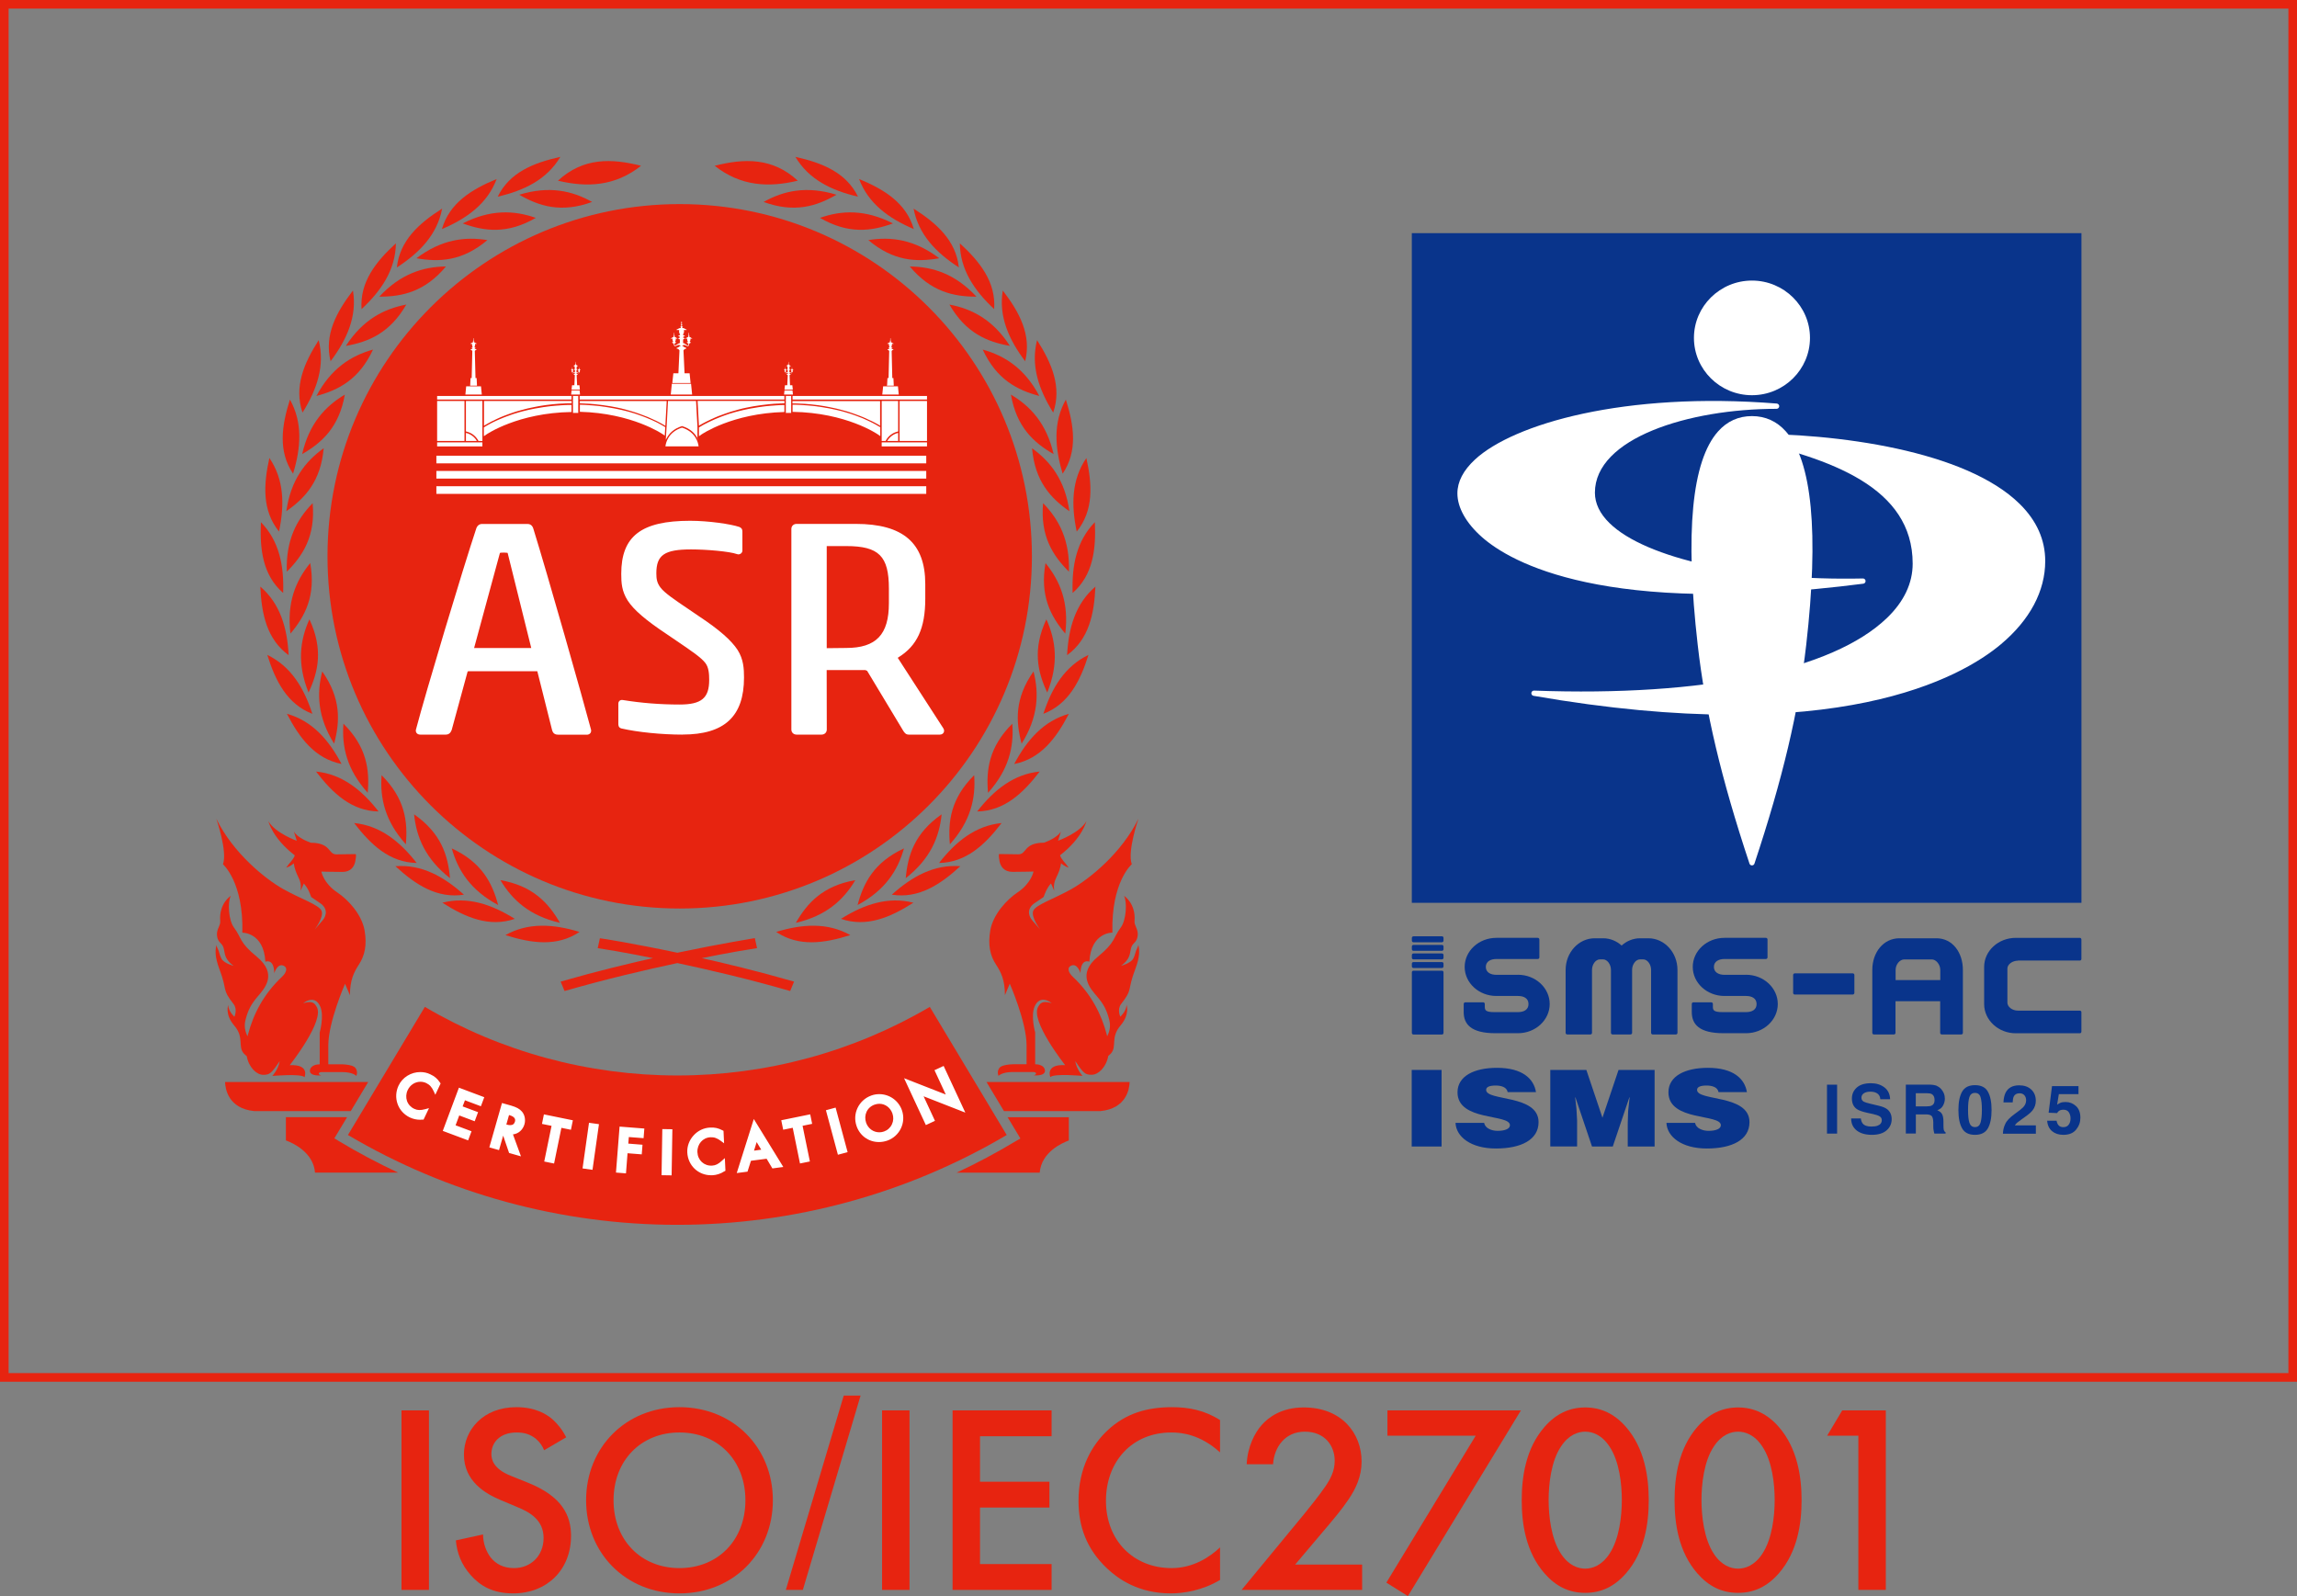 <?xml version="1.0" encoding="UTF-8"?><svg id="_レイヤー_1" xmlns="http://www.w3.org/2000/svg" viewBox="0 0 426.79 296.55"><rect x="0" y="0" width="426.79" height="296.55" fill="#808080" stroke="none"/><defs><style>.cls-1{stroke-width:1.6px;}.cls-1,.cls-2{fill:none;stroke:#e72410;stroke-miterlimit:10;}.cls-2{stroke-width:.58px;}.cls-3{fill:#09348b;}.cls-3,.cls-4,.cls-5{stroke-width:0px;}.cls-4{fill:#fff;}.cls-5{fill:#e72410;}</style></defs><polygon class="cls-1" points="425.99 255.92 .8 255.92 .8 .8 425.99 .8 425.99 255.92 425.99 255.92"/><path class="cls-5" d="m125.85,227.57c21.58,0,42.72-5.77,61.2-16.69l-14.29-23.8c-14.18,8.34-30.37,12.74-46.91,12.74s-32.73-4.4-46.91-12.74l-14.29,23.8c18.47,10.92,39.61,16.69,61.19,16.69"/><path class="cls-5" d="m128.99,178c6.73-1.37,11.23-2.08,11.32-2.09l-.28-1.27c-.1.02-5.89.93-14.17,2.67-8.28-1.75-14.07-2.66-14.17-2.67l-.28,1.27c.09.01,4.6.72,11.32,2.09-5.5,1.21-11.81,2.74-18.17,4.57l.5,1.21c7.41-2.13,14.75-3.85,20.8-5.14,6.05,1.29,13.38,3,20.79,5.14l.5-1.21c-6.36-1.83-12.67-3.36-18.16-4.57"/><path class="cls-2" d="m128.99,178c6.73-1.37,11.23-2.08,11.32-2.09l-.28-1.27c-.1.02-5.89.93-14.17,2.67-8.28-1.75-14.07-2.66-14.17-2.67l-.28,1.27c.09.01,4.6.72,11.32,2.09-5.5,1.21-11.81,2.74-18.17,4.57l.5,1.21c7.41-2.13,14.75-3.85,20.8-5.14,6.05,1.29,13.38,3,20.79,5.14l.5-1.21c-6.36-1.83-12.67-3.36-18.16-4.57"/><path class="cls-5" d="m48.9,199.7c1.21,0,1.51-.24,3.07-2.55-.25,1.55-1.37,2.76-1.37,2.76,0,0,5.28-.48,5.98.22,0,0,1.05-2.41-2.75-2.22,0,0,6.62-8.34,4.99-10.88-.3-.46-.62-1.23-2.49-.63,0,0,2.13-1.78,3.17.61.77,1.77-.1,4.83-.1,4.83v5.91c-1.15,0-1.82.55-1.82,1.21,0,1.06,2.08.84,2.08.84-.68-.2-.48-.61.11-.61h3.81c2,0,2.63.71,2.63.71,0,0,.35-.73-.13-1.43-.59-.85-3.25-.72-3.25-.72h-1.83v-3.52c0-4.36,3.11-11.45,3.11-11.45l.91,2.13c0-2.78.72-4.25,1.66-5.69,1.09-1.66,1.53-3.63,1.06-6.35-.53-3.02-3.13-5.77-5.05-7.04-2.61-1.74-2.98-3.89-2.98-3.89,0,0,2.27.06,3.9.06s2.22-1.04,2.4-1.96c.26-1.33.07-1.35.07-1.35,0,0-2.01.04-3.56.05-1.61.02-.93-2.14-4.77-2.16-.84-.31-2.42-.97-3.14-2.05l.53,1.69s-4.04-1.46-5.27-3.64c0,0,.73,3.15,4.9,6.34-.23.79-.93,1.29-1.59,2.28,0,0,.7-.16,1.4-.8.14.98.45,1.76.85,2.57.41.81.56,1.56.43,2.52l.59-1.34c.83.95,1.11,1.81,1.37,2.52,0,0,.31.21,1.66,1.13,1.35.91,1.31,2.22.43,3.24-.88,1.02-1.46,1.69-1.46,1.69,0,0,1.78-2.35,1.3-3.49-.47-1.14-3.84-2.21-7.14-4.06-3.29-1.86-9.27-6.63-12.42-13.06,0,0,2.11,6.06,1.24,8.46,0,0,3.84,3.3,3.6,12.71,0,0,3.98-.09,4.28,5.4,0,0,1.6-.72,1.65,2.12,0,0,.57-1.85,1.67-1.41.98.39.49,1.41-.23,2.08-3.44,3.23-5.34,6.97-6.33,10.76-.03.1-.05.2-.07.3-.43-.81-.69-1.85-.38-3.06.48-1.86,1.05-2.9,2.24-4.31,1.19-1.41,3.87-4.13-.17-7.44-3.29-2.68-2.74-3.43-4.22-5.4-1-1.32-1.21-4.66-.6-5.88,0,0-2.22,1.4-1.95,4.7.07.79-.65,1.45-.61,2.5.05,1.3.79,1.53,1.07,2.08.37.73.21,1.21.61,2.13.41.93,1.44,1.6,1.44,1.6,0,0-1.84-.47-2.29-1.36-.45-.88-.3-1.12-.74-1.95-.1-.2-.17-.39-.21-.59-.19,1.06-.3,2.16.58,4.5,1.57,4.16.38,3.62,2.61,6.46.82,1.05.17,2.39.17,2.39,0,0-1.18-1.07-1.13-2.21,0,0-.72,1.72,1.13,3.88,1.85,2.15.61,3.84,1.73,5.13.19.22.38.38.56.51.39,2.12,1.85,3.48,3.07,3.48"/><path class="cls-5" d="m205.88,196.21c.18-.13.37-.3.56-.51,1.11-1.29-.12-2.97,1.73-5.13,1.84-2.15,1.13-3.88,1.13-3.88.04,1.14-1.14,2.21-1.14,2.21,0,0-.65-1.34.17-2.39,2.22-2.84,1.03-2.3,2.61-6.46.88-2.34.78-3.44.58-4.5-.04.19-.11.39-.21.59-.45.84-.29,1.08-.74,1.95-.45.88-2.29,1.36-2.29,1.36,0,0,1.03-.68,1.44-1.6.41-.93.24-1.4.61-2.13.28-.55,1.02-.78,1.07-2.08.05-1.04-.67-1.71-.6-2.5.27-3.29-1.95-4.7-1.95-4.7.61,1.21.4,4.55-.6,5.88-1.48,1.97-.94,2.71-4.22,5.4-4.05,3.3-1.37,6.03-.17,7.44,1.19,1.41,1.76,2.45,2.24,4.31.31,1.21.05,2.25-.38,3.06-.02-.1-.05-.2-.08-.3-.99-3.79-2.88-7.53-6.32-10.76-.72-.67-1.21-1.69-.23-2.08,1.1-.44,1.67,1.41,1.67,1.41.05-2.83,1.65-2.12,1.65-2.12.29-5.5,4.28-5.4,4.28-5.4-.25-9.41,3.6-12.71,3.6-12.71-.87-2.4,1.24-8.46,1.24-8.46-3.15,6.43-9.13,11.2-12.42,13.06-3.29,1.86-6.66,2.92-7.13,4.06-.47,1.14,1.3,3.49,1.3,3.49,0,0-.59-.67-1.46-1.69-.88-1.02-.92-2.33.43-3.24,1.35-.92,1.66-1.13,1.66-1.13.27-.71.54-1.57,1.37-2.52l.59,1.34c-.13-.96.02-1.7.43-2.52.4-.81.72-1.59.85-2.57.7.64,1.4.8,1.4.8-.67-.98-1.36-1.49-1.59-2.28,4.16-3.2,4.9-6.34,4.9-6.34-1.22,2.18-5.27,3.64-5.27,3.64l.53-1.69c-.72,1.08-2.31,1.74-3.14,2.05-3.85.02-3.16,2.18-4.77,2.16-1.55-.02-3.56-.05-3.56-.05,0,0-.18.03.07,1.35.18.92.81,1.96,2.4,1.96s3.91-.06,3.91-.06c0,0-.37,2.15-2.98,3.89-1.92,1.28-4.52,4.02-5.05,7.04-.47,2.72-.03,4.69,1.06,6.35.94,1.43,1.66,2.9,1.66,5.69l.9-2.13s3.12,7.09,3.12,11.45v3.52h-1.83s-2.66-.12-3.25.72c-.49.7-.13,1.43-.13,1.43,0,0,.63-.71,2.63-.71h3.81c.58,0,.79.41.11.61,0,0,2.08.22,2.08-.84,0-.67-.67-1.21-1.82-1.21v-5.91s-.87-3.06-.1-4.83c1.04-2.39,3.17-.61,3.17-.61-1.87-.6-2.19.17-2.49.63-1.63,2.54,4.99,10.88,4.99,10.88-3.8-.19-2.75,2.22-2.75,2.22.71-.71,5.98-.22,5.98-.22,0,0-1.12-1.21-1.36-2.76,1.56,2.32,1.86,2.55,3.07,2.55s2.67-1.37,3.07-3.48"/><path class="cls-5" d="m188.79,211.99c-3.59,2.16-7.28,4.13-11.05,5.89h15.44c.3-3.84,4.22-5.55,5.41-5.98v-4.32h-11.37l2.37,3.94-.79.47h0Z"/><path class="cls-5" d="m62.12,211.51l2.37-3.94h-11.37v4.32c1.18.43,5.11,2.14,5.41,5.98h15.44c-3.78-1.77-7.47-3.73-11.06-5.89l-.79-.48h0Z"/><path class="cls-5" d="m41.82,201.04c.04,1.27.59,4.93,5.44,5.4h17.91l3.24-5.4h-26.59Z"/><path class="cls-5" d="m183.3,201.04l3.24,5.4h17.91c4.85-.47,5.4-4.13,5.44-5.4h-26.59Z"/><path class="cls-5" d="m198.27,121.73c4.05-2.96,5.04-7.64,5.26-12.74-3.69,3.17-5,7.66-5.26,12.74h0Z"/><path class="cls-5" d="m194.26,104.62c-1.07,6.01.92,9.83,3.67,13.1.71-5.75-.96-9.79-3.67-13.1h0Z"/><path class="cls-5" d="m195.69,76.66c1.62-4.75-.25-9.15-3-13.46-1.2,4.71.3,9.14,3,13.46h0Z"/><path class="cls-5" d="m182.59,64.95c2.57,5.54,6.38,7.52,10.52,8.62-2.72-5.11-6.41-7.47-10.52-8.62h0Z"/><path class="cls-5" d="m197.45,88.01c2.8-4.17,2.13-8.9.59-13.77-2.38,4.24-2.07,8.91-.59,13.77h0Z"/><path class="cls-5" d="m187.83,73.32c1.05,6.01,4.22,8.92,7.93,11.05-1.3-5.64-4.26-8.88-7.93-11.05h0Z"/><path class="cls-5" d="m199.3,110.17c3.78-3.3,4.36-8.05,4.13-13.15-3.4,3.48-4.31,8.07-4.13,13.15h0Z"/><path class="cls-5" d="m193.81,93.49c-.54,6.08,1.77,9.71,4.8,12.73.2-5.79-1.81-9.67-4.8-12.73h0Z"/><path class="cls-5" d="m169.79,42.56c-1.4-4.82-5.45-7.35-10.17-9.3,1.72,4.55,5.49,7.32,10.17,9.3h0Z"/><path class="cls-5" d="m152.35,40.48c5.28,3.06,9.55,2.5,13.56,1.03-5.16-2.63-9.53-2.45-13.56-1.03h0Z"/><path class="cls-5" d="m190.48,67.12c1.2-4.87-1.04-9.09-4.16-13.14-.79,4.79,1.1,9.08,4.16,13.14h0Z"/><path class="cls-5" d="m176.41,56.59c3.04,5.29,7.02,6.94,11.23,7.67-3.15-4.86-7.03-6.88-11.23-7.67h0Z"/><path class="cls-5" d="m200.06,98.77c3.15-3.91,2.9-8.68,1.79-13.67-2.74,4.01-2.84,8.7-1.79,13.67h0Z"/><path class="cls-5" d="m191.76,83.29c.52,6.08,3.43,9.26,6.94,11.7-.81-5.73-3.47-9.21-6.94-11.7h0Z"/><path class="cls-5" d="m144.22,173.15c4.17,2.8,8.9,2.13,13.77.59-4.24-2.38-8.91-2.07-13.77-.59h0Z"/><path class="cls-5" d="m158.92,163.53c-6.01,1.05-8.92,4.22-11.05,7.93,5.64-1.3,8.87-4.26,11.05-7.93h0Z"/><path class="cls-5" d="m156.25,170.72c4.75,1.62,9.15-.25,13.46-3-4.71-1.2-9.14.3-13.46,3h0Z"/><path class="cls-5" d="m167.96,157.63c-5.54,2.57-7.52,6.39-8.62,10.52,5.11-2.72,7.47-6.41,8.62-10.52h0Z"/><path class="cls-5" d="m165.7,166.23c4.96.77,8.97-1.83,12.73-5.29-4.85-.37-8.95,1.89-12.73,5.29h0Z"/><path class="cls-5" d="m174.96,151.3c-5.01,3.49-6.3,7.6-6.67,11.86,4.56-3.57,6.24-7.61,6.67-11.86h0Z"/><path class="cls-5" d="m174.48,160.34c5.02-.1,8.51-3.36,11.62-7.42-4.84.48-8.49,3.41-11.62,7.42h0Z"/><path class="cls-5" d="m181,144.03c-4.33,4.31-4.89,8.58-4.51,12.84,3.87-4.3,4.83-8.57,4.51-12.84h0Z"/><path class="cls-5" d="m181.56,150.77c5.02-.1,8.51-3.36,11.62-7.42-4.83.48-8.49,3.41-11.62,7.42h0Z"/><path class="cls-5" d="m188.09,134.46c-4.33,4.31-4.89,8.58-4.51,12.84,3.88-4.3,4.83-8.58,4.51-12.84h0Z"/><path class="cls-5" d="m193.86,132.63c4.68-1.81,6.85-6.07,8.38-10.95-4.38,2.11-6.81,6.11-8.38,10.95h0Z"/><path class="cls-5" d="m194.42,115.07c-2.59,5.53-1.66,9.73.16,13.6,2.17-5.37,1.6-9.71-.16-13.6h0Z"/><path class="cls-5" d="m188.44,141.95c4.93-.97,7.8-4.79,10.16-9.32-4.68,1.31-7.77,4.83-10.16,9.32h0Z"/><path class="cls-5" d="m192.03,124.75c-3.51,4.99-3.32,9.29-2.21,13.42,3.07-4.91,3.27-9.29,2.21-13.42h0Z"/><path class="cls-5" d="m159.42,36.54c-2.21-4.5-6.65-6.29-11.63-7.39,2.48,4.18,6.68,6.25,11.63,7.39h0Z"/><path class="cls-5" d="m141.88,37.52c5.73,2.1,9.84.8,13.54-1.34-5.54-1.7-9.81-.75-13.54,1.34h0Z"/><path class="cls-5" d="m178.16,49.69c-.54-4.99-4.09-8.19-8.41-10.93.9,4.78,4.14,8.16,8.41,10.93h0Z"/><path class="cls-5" d="m161.34,44.61c4.67,3.94,8.97,4.12,13.18,3.37-4.62-3.49-8.96-4.06-13.18-3.37h0Z"/><path class="cls-5" d="m184.72,57.43c.34-5.01-2.61-8.77-6.38-12.22.06,4.86,2.66,8.75,6.38,12.22h0Z"/><path class="cls-5" d="m169.04,49.51c3.92,4.68,8.12,5.62,12.39,5.61-3.95-4.24-8.12-5.56-12.39-5.61h0Z"/><path class="cls-5" d="m148.23,33.57c-4.73-4.36-10.02-4.14-15.44-2.77,4.8,3.81,10.03,4.07,15.44,2.77h0Z"/><path class="cls-5" d="m53.63,121.73c-4.05-2.96-5.04-7.64-5.26-12.74,3.69,3.17,5,7.66,5.26,12.74h0Z"/><path class="cls-5" d="m57.64,104.62c1.07,6.01-.92,9.83-3.67,13.1-.71-5.75.96-9.79,3.67-13.1h0Z"/><path class="cls-5" d="m56.21,76.66c-1.62-4.75.25-9.15,3-13.46,1.2,4.71-.3,9.14-3,13.46h0Z"/><path class="cls-5" d="m69.31,64.95c-2.57,5.54-6.39,7.52-10.52,8.62,2.72-5.11,6.41-7.47,10.52-8.62h0Z"/><path class="cls-5" d="m54.45,88.01c-2.8-4.17-2.13-8.9-.58-13.77,2.38,4.24,2.07,8.91.58,13.77h0Z"/><path class="cls-5" d="m64.07,73.32c-1.05,6.01-4.22,8.92-7.93,11.05,1.3-5.64,4.26-8.87,7.93-11.05h0Z"/><path class="cls-5" d="m52.61,110.17c-3.78-3.3-4.36-8.04-4.13-13.15,3.4,3.48,4.31,8.07,4.13,13.15h0Z"/><path class="cls-5" d="m58.09,93.49c.54,6.08-1.77,9.71-4.8,12.73-.2-5.79,1.81-9.67,4.8-12.73h0Z"/><path class="cls-5" d="m82.11,42.56c1.4-4.82,5.45-7.35,10.17-9.3-1.71,4.55-5.49,7.32-10.17,9.3h0Z"/><path class="cls-5" d="m99.55,40.48c-5.28,3.06-9.55,2.5-13.57,1.03,5.16-2.63,9.53-2.45,13.57-1.03h0Z"/><path class="cls-5" d="m61.42,67.12c-1.2-4.87,1.05-9.09,4.16-13.14.79,4.79-1.1,9.08-4.16,13.14h0Z"/><path class="cls-5" d="m75.49,56.59c-3.04,5.29-7.02,6.94-11.23,7.68,3.15-4.86,7.03-6.88,11.23-7.68h0Z"/><path class="cls-5" d="m51.84,98.76c-3.15-3.91-2.89-8.68-1.79-13.67,2.74,4.02,2.84,8.7,1.79,13.67h0Z"/><path class="cls-5" d="m60.14,83.28c-.52,6.08-3.43,9.26-6.94,11.7.81-5.73,3.47-9.21,6.94-11.7h0Z"/><path class="cls-5" d="m107.68,173.15c-4.17,2.79-8.9,2.13-13.77.59,4.24-2.38,8.91-2.07,13.77-.59h0Z"/><path class="cls-5" d="m92.98,163.53c6.01,1.05,8.92,4.22,11.06,7.93-5.64-1.3-8.87-4.25-11.06-7.93h0Z"/><path class="cls-5" d="m95.65,170.72c-4.75,1.62-9.15-.25-13.46-3,4.71-1.2,9.14.3,13.46,3h0Z"/><path class="cls-5" d="m83.94,157.63c5.54,2.57,7.52,6.39,8.62,10.52-5.11-2.72-7.47-6.41-8.62-10.52h0Z"/><path class="cls-5" d="m86.2,166.23c-4.96.77-8.97-1.83-12.73-5.29,4.85-.37,8.95,1.89,12.73,5.29h0Z"/><path class="cls-5" d="m76.94,151.3c5.01,3.5,6.3,7.6,6.67,11.86-4.56-3.57-6.24-7.61-6.67-11.86h0Z"/><path class="cls-5" d="m77.42,160.34c-5.02-.1-8.51-3.37-11.62-7.42,4.84.48,8.49,3.41,11.62,7.42h0Z"/><path class="cls-5" d="m70.9,144.03c4.33,4.31,4.89,8.58,4.51,12.84-3.87-4.3-4.83-8.57-4.51-12.84h0Z"/><path class="cls-5" d="m70.34,150.77c-5.02-.1-8.51-3.36-11.62-7.42,4.84.48,8.49,3.41,11.62,7.42h0Z"/><path class="cls-5" d="m63.81,134.46c4.33,4.3,4.89,8.57,4.51,12.83-3.88-4.3-4.83-8.57-4.51-12.83h0Z"/><path class="cls-5" d="m58.04,132.63c-4.68-1.81-6.85-6.07-8.38-10.95,4.38,2.11,6.81,6.11,8.38,10.95h0Z"/><path class="cls-5" d="m57.49,115.07c2.59,5.53,1.66,9.73-.16,13.6-2.17-5.37-1.6-9.71.16-13.6h0Z"/><path class="cls-5" d="m63.46,141.94c-4.92-.97-7.8-4.79-10.15-9.32,4.68,1.31,7.77,4.83,10.15,9.32h0Z"/><path class="cls-5" d="m59.87,124.75c3.51,4.99,3.32,9.29,2.21,13.42-3.07-4.91-3.26-9.28-2.21-13.42h0Z"/><path class="cls-5" d="m92.48,36.54c2.21-4.51,6.65-6.29,11.63-7.39-2.48,4.18-6.68,6.25-11.63,7.39h0Z"/><path class="cls-5" d="m110.02,37.52c-5.73,2.1-9.84.8-13.54-1.34,5.54-1.7,9.81-.75,13.54,1.34h0Z"/><path class="cls-5" d="m73.74,49.69c.54-4.99,4.09-8.19,8.41-10.93-.9,4.78-4.14,8.16-8.41,10.93h0Z"/><path class="cls-5" d="m90.56,44.61c-4.67,3.94-8.97,4.12-13.18,3.37,4.62-3.48,8.96-4.06,13.18-3.37h0Z"/><path class="cls-5" d="m67.18,57.43c-.34-5,2.61-8.77,6.38-12.22-.06,4.86-2.66,8.75-6.38,12.22h0Z"/><path class="cls-5" d="m82.86,49.51c-3.91,4.69-8.12,5.62-12.39,5.61,3.95-4.23,8.12-5.56,12.39-5.61h0Z"/><path class="cls-5" d="m103.67,33.57c4.73-4.36,10.01-4.14,15.44-2.77-4.8,3.81-10.03,4.07-15.44,2.77h0Z"/><path class="cls-5" d="m60.85,103.36c0,36.14,29.3,65.44,65.44,65.44s65.44-29.3,65.44-65.44-29.3-65.44-65.44-65.44-65.44,29.3-65.44,65.44"/><path class="cls-5" d="m172.03,209.04l-4.05-8.71,7.75,3.03-2.1-4.52,1.7-.79,4.03,8.67-7.75-3.03,2.11,4.56-1.7.79h0Zm-4.45-2.77c-.63-1.78-2.31-2.98-4.21-2.98-.49,0-.99.08-1.46.25-1.13.4-2.04,1.21-2.56,2.28-.52,1.07-.59,2.29-.19,3.42.62,1.79,2.25,2.95,4.15,2.95.52,0,1.04-.09,1.54-.26,2.31-.81,3.54-3.34,2.73-5.65m-1.76.63c.23.66.2,1.37-.1,2-.29.63-.82,1.1-1.47,1.33-.28.1-.57.15-.87.15-1.11,0-2.07-.7-2.45-1.77-.24-.69-.21-1.41.08-2.04.29-.62.82-1.1,1.49-1.33.29-.1.58-.16.88-.16,1.1,0,2.05.71,2.44,1.81m-10.13,7.66l-2.23-8.28,1.8-.49,2.23,8.28-1.81.48h0Zm-5.22,1.24l-1.83.37-1.35-6.63-1.77.36-.36-1.76,5.38-1.1.36,1.77-1.78.36,1.36,6.63h0Zm-4.93,1.02l-5.48-8.91-3.17,10.04,2-.26.64-2.02,2.91-.38,1.07,1.8,2.03-.27h0Zm-4.1-3.21l-1.34.18.49-1.59.85,1.41h0Zm-6.84,4.01c-.72.47-1.46.7-2.25.74-.08,0-.15,0-.22,0-2.41,0-4.32-1.83-4.43-4.25-.05-1.16.37-2.28,1.18-3.16.81-.89,1.9-1.4,3.06-1.45.88-.04,1.5.09,2.32.52l.17.09.11,2.32-.57-.43c-.72-.54-1.26-.73-1.96-.7-1.43.06-2.49,1.28-2.43,2.77.07,1.49,1.22,2.58,2.72,2.5.65-.03,1.17-.29,1.84-.91l.54-.49.11,2.35-.16.1h0Zm-9.81.76l-1.87-.03.14-8.57,1.87.03-.14,8.57h0Zm-5.21-6.91l-2.74-.21-.1,1.22,2.64.21-.14,1.79-2.64-.21-.29,3.74-1.86-.15.67-8.54,4.6.36-.14,1.79h0Zm-9.49,5.88l-1.85-.26,1.2-8.48,1.85.26-1.2,8.48h0Zm-4.01-7.44l-1.77-.36-1.36,6.63-1.83-.37,1.36-6.63-1.78-.36.36-1.77,5.38,1.1-.36,1.76h0Zm-9.1-3.38c-.44-.51-1.01-.82-2.04-1.12l-1.67-.47-2.35,8.24,1.8.51.77-2.69,1.1,3.22,2.21.63-1.49-4.08c1.02-.12,1.84-.84,2.14-1.89.23-.82.05-1.75-.47-2.35m-1.4,1.19c.14.19.18.41.1.68-.13.44-.41.65-.89.65-.2,0-.42-.04-.67-.11h-.04s.5-1.77.5-1.77l.08.03c.44.12.76.3.92.52m-6.23-2.18l-2.96-1.11-.43,1.14,2.87,1.07-.63,1.69-2.87-1.08-.68,1.83,2.96,1.11-.63,1.69-4.71-1.76,3-8.03,4.71,1.77-.63,1.69h0Zm-8.46-2.12l-.3-.65c-.38-.82-.76-1.23-1.4-1.54-.34-.16-.7-.24-1.07-.24-1.01,0-1.92.59-2.37,1.55-.31.65-.35,1.37-.13,2.01.22.64.7,1.17,1.35,1.47.6.28,1.15.3,2.04.06l.7-.19-1.01,2.13h-.19c-.15.02-.29.03-.43.03-.68,0-1.31-.14-1.91-.42-1.09-.52-1.91-1.41-2.3-2.52-.39-1.11-.33-2.32.19-3.42.72-1.52,2.31-2.5,4.04-2.5.65,0,1.28.13,1.86.42.81.38,1.28.78,1.8,1.54l.11.16-.99,2.1h0Z"/><path class="cls-4" d="m172.03,209.04l-4.05-8.71,7.75,3.03-2.1-4.52,1.7-.79,4.03,8.67-7.75-3.03,2.11,4.56-1.7.79h0Zm-4.45-2.77c-.63-1.78-2.31-2.98-4.21-2.98-.49,0-.99.08-1.46.25-1.13.4-2.04,1.21-2.56,2.28-.52,1.07-.59,2.29-.19,3.42.62,1.79,2.25,2.95,4.15,2.95.52,0,1.04-.09,1.54-.26,2.31-.81,3.54-3.34,2.73-5.65h0Zm-1.76.63c.23.66.2,1.37-.1,2-.29.63-.82,1.1-1.47,1.33-.28.1-.57.15-.87.15-1.11,0-2.07-.7-2.45-1.77-.24-.69-.21-1.41.08-2.04.29-.62.82-1.1,1.49-1.33.29-.1.58-.16.88-.16,1.1,0,2.05.71,2.44,1.81h0Zm-10.13,7.66l-2.23-8.28,1.8-.49,2.23,8.28-1.81.48h0Zm-5.22,1.24l-1.83.37-1.35-6.63-1.77.36-.36-1.76,5.38-1.1.36,1.77-1.78.36,1.36,6.63h0Zm-4.93,1.02l-5.48-8.91-3.17,10.04,2-.26.64-2.02,2.91-.38,1.07,1.8,2.03-.27h0Zm-4.1-3.21l-1.34.18.49-1.59.85,1.41h0Zm-6.84,4.01c-.72.47-1.46.7-2.25.74-.08,0-.15,0-.22,0-2.41,0-4.32-1.83-4.43-4.25-.05-1.16.37-2.28,1.18-3.16.81-.89,1.9-1.4,3.06-1.45.88-.04,1.5.09,2.32.52l.17.09.11,2.32-.57-.43c-.72-.54-1.26-.73-1.96-.7-1.43.06-2.49,1.28-2.43,2.77.07,1.49,1.22,2.58,2.72,2.5.65-.03,1.17-.29,1.84-.91l.54-.49.11,2.35-.16.1h0Zm-9.81.76l-1.87-.03.14-8.57,1.87.03-.14,8.57h0Zm-5.21-6.91l-2.74-.21-.1,1.22,2.64.21-.14,1.79-2.64-.21-.29,3.74-1.86-.15.67-8.54,4.6.36-.14,1.79h0Zm-9.49,5.88l-1.85-.26,1.2-8.48,1.85.26-1.2,8.48h0Zm-4.01-7.44l-1.77-.36-1.36,6.63-1.83-.37,1.36-6.63-1.78-.36.36-1.77,5.38,1.1-.36,1.76h0Zm-9.1-3.38c-.44-.51-1.01-.82-2.04-1.12l-1.67-.47-2.35,8.24,1.8.51.77-2.69,1.1,3.22,2.21.63-1.49-4.08c1.02-.12,1.84-.84,2.14-1.89.23-.82.05-1.75-.47-2.35h0Zm-1.4,1.19c.14.19.18.41.1.68-.13.44-.41.65-.89.65-.2,0-.42-.04-.67-.11h-.04s.5-1.77.5-1.77l.08.03c.44.12.76.3.92.52h0Zm-6.23-2.18l-2.96-1.11-.43,1.14,2.87,1.07-.63,1.69-2.87-1.08-.68,1.83,2.96,1.11-.63,1.69-4.71-1.76,3-8.03,4.71,1.77-.63,1.69h0Zm-8.46-2.12l-.3-.65c-.38-.82-.76-1.23-1.4-1.54-.34-.16-.7-.24-1.07-.24-1.01,0-1.92.59-2.37,1.55-.31.65-.35,1.37-.13,2.01.22.64.7,1.17,1.35,1.47.6.28,1.15.3,2.04.06l.7-.19-1.01,2.13h-.19c-.15.02-.29.03-.43.03-.68,0-1.31-.14-1.91-.42-1.09-.52-1.91-1.41-2.3-2.52-.39-1.11-.33-2.32.19-3.42.72-1.52,2.31-2.5,4.04-2.5.65,0,1.28.13,1.86.42.81.38,1.28.78,1.8,1.54l.11.16-.99,2.1h0Z"/><polyline class="cls-4" points="172.1 84.67 172.1 86.09 81.08 86.09 81.08 84.67"/><polygon class="cls-4" points="81.08 87.5 172.1 87.5 172.1 88.92 81.08 88.92 81.08 87.5 81.08 87.5"/><polygon class="cls-4" points="81.08 90.34 172.1 90.34 172.1 91.76 81.08 91.76 81.08 90.34 81.08 90.34"/><polygon class="cls-4" points="172.24 82.94 163.82 82.94 163.82 82.19 166.88 82.19 167.15 82.19 172.24 82.19 172.24 82.94 172.24 82.94"/><path class="cls-4" d="m166.88,80.16c-1,.21-1.86.85-2.33,1.77h-.73v-7.43h3.06v5.66h0Z"/><path class="cls-4" d="m166.88,80.43v1.5h-2.03c.44-.76,1.18-1.3,2.03-1.5"/><polygon class="cls-4" points="172.24 81.93 167.15 81.93 167.15 80.11 167.15 74.5 172.24 74.5 172.24 81.93 172.24 81.93"/><path class="cls-4" d="m164.83,71.51l.06-1.27h.21l.12-5.05h-.02s-.09-.18-.3-.18v-.09h.11v-.05c.17,0,.24-.15.24-.15h.03s-.06-.12-.2-.12v-.06c.14,0,.2-.12.2-.12h.03c-.08-.06-.14-.18-.15-.34,0-.07,0-.13.02-.19h-.32v-.06s.06,0,.17-.07c.11-.07.19-.15.3-.16.01-.05.03-.12.06-.12h-.02s-.02-.03-.09-.03v-.02c.06,0,.09-.04.09-.04h.04v-.11s-.06-.02-.06-.03c0-.02.03-.04.06-.04v-.35h.07v.35s.06.02.06.04c0,.01-.02.03-.06.03v.11h.04s.02.04.09.04v.02c-.06,0-.09.03-.09.03h-.02s.04.07.06.12c.11,0,.19.09.3.16.11.07.17.07.17.07v.06h-.32c.02.06.03.12.02.19-.02.16-.07.28-.15.34h.03s.06.12.2.12v.06c-.14,0-.2.12-.2.12h.03s.08.15.24.15v.05h.11v.09c-.21,0-.3.18-.3.18h-.02l.12,5.05h.21l.06,1.27v.14s-1.26,0-1.26,0v-.14h0Z"/><polygon class="cls-4" points="164.09 71.78 166.84 71.78 166.99 73.3 163.93 73.3 164.09 71.78 164.09 71.78"/><polygon class="cls-4" points="163.63 73.57 167.29 73.57 172.24 73.57 172.24 74.23 167.15 74.23 166.88 74.23 163.82 74.23 163.55 74.23 147.26 74.23 147.26 73.57 147.62 73.57 163.63 73.57 163.63 73.57"/><polygon class="cls-4" points="145.74 73.3 145.68 73.3 145.76 72.54 147.25 72.54 147.33 73.3 147.26 73.3 145.74 73.3 145.74 73.3"/><polygon class="cls-4" points="147 73.57 147 74.23 147 74.36 147 74.5 147 74.93 147 75.06 147 75.2 147 76.54 147 76.68 147 76.72 146.01 76.72 146.01 76.69 146.01 76.55 146.01 75.2 146.01 75.06 146.01 74.93 146.01 74.5 146.01 74.36 146.01 74.23 146.01 73.57 147 73.57 147 73.57"/><path class="cls-4" d="m147.26,75.2h.32c.1,0,.2,0,.3,0,.18,0,.37,0,.55.02l.35.02c.16,0,.33.02.48.03.12,0,.24.02.36.03.15,0,.31.02.46.03.12,0,.24.02.36.03.15.01.29.03.44.04.12.01.24.02.36.04.14.02.27.03.41.05.12.02.24.03.35.05.13.02.27.03.39.05.12.02.23.04.34.06.13.02.26.04.38.06.11.02.22.04.33.06.12.02.25.04.37.06.11.02.22.04.33.06.12.02.24.04.35.07.11.02.21.05.32.07.11.02.23.04.34.07.1.03.21.05.31.07.11.03.22.05.33.08.1.02.2.05.3.07.1.03.21.05.32.08.09.03.19.05.29.08.1.03.2.05.3.09.09.03.19.05.28.08.1.03.19.06.29.09.09.03.18.05.26.08.1.03.19.06.29.09.08.03.16.06.25.09.09.03.18.06.27.09.07.02.16.05.23.08.09.03.18.06.26.1.07.03.15.05.22.08.09.03.17.07.25.1.07.03.14.06.21.08.08.03.16.06.24.09.06.03.13.05.2.08.07.03.15.07.23.1.06.03.12.05.18.08.07.03.15.06.22.1.06.03.11.05.17.08.07.03.14.06.21.09.05.03.11.05.16.08.07.03.13.06.2.09.05.03.1.05.14.07.06.04.13.06.19.1.05.03.09.05.13.06.07.03.13.07.19.1.04.02.07.04.11.06.06.03.12.06.17.09.04.02.06.04.1.05.05.03.11.06.16.09.03.02.05.03.08.05.05.03.1.05.15.09.03.01.05.02.07.04.05.02.1.05.14.08.02,0,.03.02.05.03.04.03.09.05.14.08.01,0,.02.01.04.02.03.02.05.03.07.05v1.64l-.45-.31c-.06-.04-5.86-4.05-15.84-4.19v-1.35h0Z"/><path class="cls-4" d="m163.49,79.07s-.07-.04-.11-.07c-.03-.02-.06-.04-.09-.05-.04-.03-.08-.05-.12-.07-.04-.02-.07-.04-.1-.06-.04-.02-.08-.05-.13-.07-.04-.02-.08-.05-.13-.07-.04-.02-.09-.05-.13-.07-.05-.03-.11-.06-.16-.09-.04-.02-.07-.04-.12-.06-.06-.04-.13-.07-.2-.1-.03-.02-.07-.04-.1-.05-.11-.06-.21-.11-.33-.16,0,0-.01,0-.02,0-.11-.05-.22-.11-.33-.16-.04-.02-.07-.04-.11-.05-.09-.04-.17-.08-.26-.12-.05-.02-.1-.04-.14-.07-.08-.03-.17-.07-.25-.11-.05-.03-.11-.05-.17-.07-.09-.03-.17-.07-.26-.11-.06-.03-.12-.05-.18-.07-.08-.04-.17-.07-.26-.11-.07-.02-.13-.05-.2-.07-.08-.04-.18-.07-.27-.1-.07-.03-.14-.05-.21-.08-.09-.03-.18-.07-.28-.1-.07-.02-.15-.05-.22-.08-.1-.03-.19-.06-.29-.1-.08-.03-.16-.05-.24-.08-.1-.03-.2-.06-.29-.1-.08-.03-.17-.05-.25-.08-.1-.03-.2-.06-.31-.09-.09-.03-.17-.05-.26-.07-.1-.04-.21-.06-.32-.09-.09-.03-.18-.05-.27-.07-.11-.03-.22-.05-.33-.09-.1-.03-.19-.05-.29-.07-.11-.03-.23-.06-.34-.09-.1-.02-.2-.04-.3-.06-.12-.03-.23-.06-.35-.08-.1-.02-.2-.04-.31-.06-.12-.03-.24-.05-.36-.08-.11-.01-.21-.04-.32-.06-.12-.02-.25-.05-.38-.07-.11-.02-.21-.04-.32-.06-.13-.02-.26-.04-.39-.06-.11-.02-.22-.04-.33-.05-.14-.02-.27-.04-.41-.06-.11-.01-.23-.03-.34-.04-.14-.02-.28-.04-.42-.05-.11,0-.23-.03-.34-.04-.14-.01-.29-.03-.44-.04-.11,0-.23-.02-.35-.03-.15-.02-.3-.02-.46-.04-.12,0-.23-.02-.35-.02-.17,0-.33-.02-.5-.02-.11,0-.22-.02-.34-.02-.19,0-.38-.01-.57-.02-.1,0-.18,0-.28,0-.1,0-.21,0-.31,0v-.43h16.28v4.61s-.03-.03-.05-.04"/><path class="cls-4" d="m145.6,68.71s.03,0,.08-.04c.05-.04.09-.08.15-.08,0-.03.01-.06.03-.06h-.01s-.01-.02-.04-.02h0s.04-.03.04-.03h.02v-.05s-.03,0-.03-.02c0,0,.01-.02.03-.02v-.17h.03v.17s.03,0,.03.02c0,0-.02.01-.03.02v.05h.01s.02.02.04.02h0s-.04.02-.04.02h0s.02.03.03.06c.06,0,.1.04.15.08.05.04.08.04.08.04v.03h-.15s.01.06.01.09c-.01.07-.04.13-.08.16h.02s.03.06.1.06v.03c-.07,0-.1.06-.1.06h-.06s0,.16.06.16c.07,0,.16-.08.27-.15.04-.03.09-.04.13-.04v-.29s-.06-.07-.14-.07v-.05h.05v-.02c.05,0,.08-.03.1-.05h0s-.05-.09-.15-.09v-.04c.1,0,.15-.09.15-.09h.02c-.06-.05-.1-.13-.11-.25,0-.05,0-.1.02-.14h-.23v-.05s.04,0,.12-.05c.08-.05.14-.11.22-.12,0-.04.02-.09.04-.09h-.01s-.02-.02-.06-.02h0s.06-.04.06-.04h.03v-.08s-.05-.01-.05-.03c0,0,.02-.02.05-.03v-.26h.05v.26s.04.02.04.03c0,.01-.02.02-.04.03v.08h.03s.02.03.06.03h0s-.06.04-.06.04h-.01s.03.05.04.09c.08,0,.14.07.22.12.08.05.13.05.13.05v.05h-.23s.02.08.02.14c-.01.12-.05.2-.11.25h.02s.05.09.15.09v.04c-.1,0-.15.09-.15.09h0s.05.05.1.05v.02h.06v.05c-.08,0-.12.05-.14.07v.29s.09.02.14.04c.11.07.19.15.27.15.05,0,.06-.12.06-.16h-.06s-.03-.06-.09-.06v-.03c.07,0,.09-.06.09-.06h.02s-.06-.08-.07-.16c0-.04,0-.07.01-.09h-.15v-.03s.03,0,.08-.04c.05-.03.09-.08.14-.08,0-.03.01-.06.03-.06h-.01s0-.02-.04-.02h0s.04-.03.04-.03h.02v-.05s-.03-.01-.03-.02c0,0,.01-.02.03-.02v-.17h.03v.17s.03,0,.03.02c0,0-.01.01-.03.02v.05h.02s.01.02.04.02h0s-.04.02-.04.02h-.01s.02.03.03.06c.06,0,.09.04.14.08.06.04.09.04.09.04v.03h-.16s.02.06.01.09c0,.07-.03.13-.07.16h.02s.03.06.1.06v.03c-.07,0-.1.06-.1.06h-.05s-.01.23-.11.23c-.12,0-.24-.11-.32-.11-.09,0-.17.11-.17.11h.09s.05.1.17.1v.04h.08v.07c-.15,0-.22.13-.22.13h-.01l.09,1.87h.43l.07.68v.14s-1.52,0-1.52,0v-.14s.08-.68.08-.68h.43l.09-1.87h-.01s-.07-.13-.22-.13v-.07h.08v-.04c.12,0,.17-.1.17-.1h.1s-.08-.11-.17-.11-.21.11-.32.11c-.1,0-.11-.18-.11-.23h-.05s-.03-.06-.1-.06v-.03c.07,0,.1-.06.1-.06h.01s-.07-.08-.07-.16c0-.04,0-.07.01-.09h-.15v-.03h0Z"/><path class="cls-4" d="m124.64,62.86s.06,0,.18-.08c.11-.08.2-.17.32-.17.01-.05.03-.12.06-.12h-.02s-.03-.04-.09-.04v-.02c.06,0,.09-.04.09-.04h.04v-.11s-.07-.02-.07-.04.03-.04.07-.04v-.37h.07v.37s.06.02.06.04-.02.04-.06.04v.11h.04s.03.04.1.04v.02c-.06,0-.1.04-.1.04h-.02s.06.07.06.12c.12,0,.21.1.32.17.12.08.18.08.18.08v.06h-.33c.02.06.03.12.02.21-.01.17-.07.29-.16.36h.03s.07.13.22.13v.06c-.15,0-.22.13-.22.13h-.13c0,.09.02.36.13.36.17,0,.36-.18.6-.33.09-.05.2-.08.29-.1v-.64c-.04-.05-.14-.17-.3-.17v-.1h.12v-.05c.11,0,.18-.06.22-.11h0s-.1-.2-.32-.2v-.1c.22,0,.32-.2.32-.2h.04c-.12-.1-.21-.29-.22-.54-.01-.12,0-.22.03-.31h-.51v-.09s.1,0,.27-.12c.18-.12.3-.16.49-.17.02-.08.05-.19.09-.19h-.03s-.04-.05-.14-.05v-.03c.09,0,.14-.05.14-.05h.06v-.18c-.05-.01-.1-.03-.1-.06,0-.03.05-.05.1-.06v-.57h.12v.57c.05,0,.09.03.09.06,0,.03-.04.05-.09.06v.18h.06s.04.05.14.05v.03c-.1,0-.14.05-.14.05h-.03s.07.11.09.19c.18,0,.31.05.48.17.18.12.27.12.27.12v.09h-.51c.03.08.04.19.03.31-.02.25-.1.44-.23.54h.04s.1.2.33.2v.1c-.23,0-.33.2-.33.2h-.01s.1.11.22.11v.05h.12v.1c-.17,0-.27.11-.31.17v.64c.1.01.2.04.3.1.23.16.42.33.59.33.11,0,.12-.27.13-.36h-.13s-.06-.13-.22-.13v-.06c.16,0,.22-.13.22-.13h.03c-.09-.07-.14-.19-.16-.36,0-.08,0-.15.03-.21h-.34v-.06s.06,0,.18-.08c.12-.08.2-.17.32-.17,0-.05.03-.12.06-.12h-.02s-.03-.04-.09-.04v-.02c.06,0,.09-.04.09-.04h.04v-.11s-.07-.02-.07-.04.03-.04.07-.04v-.37h.08v.37s.06.02.06.04-.03.04-.06.04v.11h.04s.02.04.09.04v.02c-.07,0-.09.04-.09.04h-.02s.05.07.06.12c.12,0,.21.1.32.17.12.08.18.08.18.08v.06h-.34c.02.06.03.12.02.21-.01.17-.07.29-.16.36h.03s.07.13.22.13v.06c-.15,0-.22.13-.22.13h-.1c0,.12-.03.5-.24.5-.25,0-.52-.23-.71-.23s-.37.23-.37.23h.2s.12.23.39.23v.08h.18v.15c-.33,0-.48.29-.48.29h-.04l.2,4.3h.94l.17,1.67v.13s-3.37,0-3.37,0v-.13s.18-1.67.18-1.67h.94l.2-4.3h-.04s-.14-.29-.48-.29v-.15h.18v-.08c.27,0,.38-.23.38-.23h.2s-.18-.23-.37-.23-.46.23-.71.23c-.21,0-.23-.38-.24-.5h-.1s-.07-.13-.22-.13v-.06c.15,0,.22-.13.22-.13h.03c-.09-.07-.14-.19-.15-.36,0-.08,0-.15.02-.21h-.34v-.06h0Z"/><polygon class="cls-4" points="124.83 71.3 128.4 71.3 128.6 73.3 124.63 73.3 124.83 71.3 124.83 71.3"/><polygon class="cls-4" points="124.33 73.57 128.9 73.57 145.38 73.57 145.74 73.57 145.74 74.23 129.58 74.23 129.32 74.23 124.14 74.23 123.87 74.23 107.71 74.23 107.71 73.57 108.07 73.57 124.33 73.57 124.33 73.57"/><path class="cls-4" d="m145.55,74.94c-.19,0-.38.01-.56.02-.12,0-.22,0-.34.02-.17,0-.33.01-.5.02-.11,0-.23.02-.35.02-.15.01-.31.02-.46.04-.12,0-.23.02-.35.03-.15.02-.3.03-.44.05-.12,0-.23.03-.34.04-.14.02-.28.03-.42.05-.11.01-.23.03-.34.04-.14.02-.27.04-.41.06-.11.01-.22.04-.33.05-.12.03-.26.04-.39.06-.11.02-.22.04-.32.05-.13.02-.25.05-.38.07-.1.02-.21.04-.31.06-.12.02-.25.05-.36.07-.11.02-.21.04-.31.06-.12.03-.23.06-.35.08-.1.02-.2.04-.3.06-.11.03-.23.06-.34.09-.09.02-.19.04-.28.07-.11.03-.22.06-.33.09-.09.03-.18.05-.27.08-.1.03-.21.06-.31.09-.09.02-.18.04-.26.07-.1.03-.2.06-.31.09-.08.03-.17.05-.25.08-.1.03-.2.06-.3.1-.08.02-.16.05-.24.08-.1.03-.19.06-.29.1-.08.03-.15.05-.23.08-.09.04-.18.07-.27.1-.07.02-.14.05-.22.08-.09.04-.17.06-.26.1-.07.02-.14.05-.21.07-.08.04-.16.07-.25.1-.06.03-.13.05-.19.08-.08.03-.15.07-.24.1-.06.03-.12.05-.18.08-.07.04-.15.06-.22.1-.06.03-.12.05-.17.08-.08.03-.14.06-.21.09-.05.03-.11.05-.17.08-.07.03-.13.06-.2.1-.05.03-.1.05-.15.07-.07.04-.13.07-.19.09-.05.03-.09.05-.14.07-.05.03-.11.06-.16.08-.11.06-.22.12-.33.17-.03.02-.06.04-.09.05-.06.03-.11.06-.17.09-.03.02-.06.04-.09.05-.06.03-.11.06-.16.09-.02.01-.05.03-.07.04-.05.03-.1.06-.15.09-.02,0-.04.03-.06.04-.05.03-.09.05-.13.08-.01,0-.02.01-.03.02,0,0,0,0,0,0l-.25-4.61h16.14v.44c-.07,0-.13,0-.19,0"/><path class="cls-4" d="m145.74,75.2v1.35c-9.73.25-15.37,4.15-15.43,4.19l-.34.24-.1.07v-1.64s0,0,.01,0c.02,0,.04-.03.06-.04.01,0,.02-.01.04-.02.04-.03.09-.05.14-.08.02-.01.04-.03.05-.03.05-.03.09-.06.14-.08.02-.02.05-.03.07-.05.05-.03.09-.05.14-.08.03-.02.06-.03.09-.05.05-.03.1-.06.16-.09.04-.02.07-.04.1-.05.05-.03.11-.06.17-.09.04-.02.08-.04.12-.06.06-.03.12-.06.18-.09.04-.02.09-.04.13-.07.06-.03.12-.06.18-.09.05-.02.1-.05.15-.07.06-.03.13-.06.19-.09.06-.03.11-.05.17-.08.06-.03.14-.06.2-.09.06-.03.12-.05.18-.08.07-.03.14-.06.21-.1.06-.02.12-.05.19-.08.07-.03.15-.06.22-.09.06-.03.14-.06.21-.09.07-.03.15-.06.23-.09.07-.03.15-.06.22-.09.08-.03.16-.06.24-.09.08-.03.16-.06.23-.09.08-.03.17-.06.25-.09.08-.03.16-.06.25-.09.09-.03.17-.06.26-.09.09-.03.17-.06.26-.09.09-.03.19-.06.27-.09.09-.03.18-.05.27-.08.09-.03.19-.06.28-.08.1-.03.19-.06.29-.09.1-.03.2-.05.3-.08.1-.03.2-.05.3-.08.1-.03.21-.05.31-.08.1-.03.2-.05.31-.07.1-.03.21-.05.32-.08.1-.02.21-.05.31-.07.11-.03.22-.05.33-.07.11-.03.22-.05.33-.07.11-.02.23-.05.34-.07.11-.02.22-.04.33-.06.12-.02.24-.05.37-.06.11-.02.22-.04.34-.06.12-.02.25-.04.37-.06.12-.02.24-.04.35-.06.13-.02.26-.03.39-.05.12-.02.23-.03.35-.05.13-.02.27-.03.41-.05.12-.02.24-.03.36-.04.14-.02.29-.03.43-.04.12,0,.23-.02.36-.03.15-.01.31-.02.46-.03.12-.01.24-.02.36-.03.16,0,.33-.02.49-.03.12,0,.23-.01.34-.02.19,0,.37-.01.56-.02.08,0,.14,0,.21,0"/><polygon class="cls-4" points="106.19 73.3 106.12 73.3 106.2 72.54 107.7 72.54 107.77 73.3 107.71 73.3 106.19 73.3 106.19 73.3"/><polygon class="cls-4" points="107.44 73.57 107.44 74.23 107.44 74.36 107.44 74.5 107.44 74.93 107.44 75.06 107.44 75.2 107.44 76.55 107.44 76.69 107.44 76.72 106.46 76.72 106.46 76.68 106.46 76.54 106.46 75.2 106.46 75.06 106.46 74.93 106.46 74.5 106.46 74.36 106.46 74.23 106.46 73.57 107.44 73.57 107.44 73.57"/><path class="cls-4" d="m107.71,75.2c.07,0,.14,0,.21,0,.18,0,.38,0,.55.02.12,0,.23.01.35.02.16,0,.33.02.49.03.12,0,.24.02.36.03.15.01.31.02.46.03.12,0,.24.02.36.03.15.01.29.03.43.04.12.01.24.02.36.04.13.02.27.03.4.05.12.02.24.03.36.05.13.02.26.03.39.05.12.02.23.04.35.06.12.02.25.04.37.06.11.02.23.04.34.06.12.02.24.04.36.06.12.02.22.04.33.06l.35.07c.11.03.22.05.33.07.11.02.22.04.33.07.11.03.21.05.32.07.1.03.21.05.32.08.1.02.2.05.31.07.1.03.21.06.31.08.1.03.19.05.3.08.1.03.2.05.29.08.09.03.19.06.29.09.09.02.19.06.28.08.09.03.18.06.27.08.09.03.18.06.27.09.09.03.17.06.26.09.09.03.17.06.26.09.08.02.16.06.25.09.08.03.17.06.25.09.08.04.16.06.24.09.08.03.16.06.24.09.07.03.15.06.23.09.08.03.15.06.23.09.07.03.14.05.21.09.07.03.14.06.22.09.06.03.13.06.19.08.07.04.14.06.21.09.06.03.12.06.18.08.07.03.13.06.2.09.06.03.11.05.17.08.06.03.13.06.19.09.06.03.1.05.16.07.06.03.12.06.18.09.05.03.09.05.14.07.06.03.12.06.17.09.04.02.08.04.12.07.06.03.11.06.16.09.04.02.07.04.11.05.05.03.1.06.15.09.03.02.06.03.09.05.05.03.1.05.14.08.03.02.05.03.08.05.05.02.09.05.13.08.02,0,.04.02.06.03.04.03.09.05.13.08.01,0,.02.01.04.02.02.01.04.03.06.04l-.09,1.58-.34-.24c-.06-.04-5.7-3.94-15.43-4.19v-1.35h0Z"/><path class="cls-4" d="m123.56,79.09s-.09-.05-.13-.09c-.02,0-.05-.03-.06-.04-.05-.02-.09-.05-.15-.08-.02-.01-.05-.03-.07-.04-.05-.03-.1-.06-.16-.09-.02-.02-.06-.04-.08-.05-.06-.03-.11-.06-.17-.09-.03-.02-.07-.04-.1-.05-.12-.06-.23-.13-.36-.19-.04-.02-.08-.05-.12-.06-.05-.02-.1-.05-.15-.08-.06-.02-.11-.05-.17-.08-.05-.03-.11-.05-.16-.07-.06-.03-.12-.06-.19-.09-.06-.03-.11-.05-.17-.08-.07-.03-.13-.06-.2-.09-.06-.03-.12-.05-.18-.08-.07-.03-.14-.06-.21-.1-.06-.03-.13-.06-.19-.08-.08-.03-.15-.07-.23-.1-.07-.03-.14-.06-.21-.08-.08-.03-.16-.06-.24-.09-.07-.03-.14-.06-.21-.08-.08-.04-.17-.06-.26-.1-.07-.03-.15-.06-.22-.08-.09-.03-.18-.06-.27-.1-.08-.03-.16-.05-.23-.09-.09-.03-.18-.06-.28-.09-.08-.03-.16-.06-.25-.09-.1-.03-.19-.06-.29-.09-.09-.03-.17-.05-.26-.08-.1-.03-.2-.06-.3-.09-.08-.03-.18-.06-.27-.08-.1-.03-.2-.06-.31-.09-.09-.02-.19-.05-.28-.08-.11-.03-.22-.05-.32-.09-.1-.02-.19-.04-.29-.07-.11-.03-.22-.06-.33-.09-.1-.02-.2-.04-.3-.06-.11-.03-.23-.05-.34-.08-.11-.02-.21-.04-.31-.06-.12-.03-.24-.05-.36-.07-.1-.02-.21-.04-.32-.06-.12-.02-.25-.05-.37-.07-.11-.02-.22-.04-.33-.05-.13-.02-.26-.04-.39-.06-.11-.01-.22-.04-.34-.05-.13-.02-.27-.04-.4-.06-.11-.01-.22-.03-.34-.04-.14-.02-.28-.04-.42-.05-.12,0-.23-.03-.35-.04-.14-.02-.29-.03-.44-.05-.12,0-.24-.02-.35-.03-.15-.02-.31-.02-.46-.04-.12,0-.24-.02-.35-.02-.16,0-.33-.02-.49-.02-.11,0-.23-.02-.34-.02-.19,0-.38-.01-.56-.02-.06,0-.13,0-.19,0v-.44h16.14l-.25,4.61s0,0-.01,0c0,0-.02-.01-.03-.02"/><path class="cls-4" d="m123.86,79.35l.26-4.85h5.21l.26,4.85v2.07c-.43-.83-1.26-1.76-2.82-2.24h-.04s-.04,0-.04,0c-1.56.48-2.39,1.41-2.82,2.24-.02.04-.04.08-.07.12-.03.06-.06.12-.08.18v-.23s.12-1.91.12-1.91h0s.01-.23.01-.23h0Z"/><path class="cls-4" d="m126.72,79.45c2.62.83,3.02,2.92,3.08,3.48h-6.16c.06-.56.46-2.66,3.08-3.48"/><path class="cls-4" d="m129.66,81.54l.07-.05v.23c-.02-.06-.04-.12-.07-.18"/><path class="cls-4" d="m106.05,68.71s.03,0,.08-.04c.05-.03.09-.08.14-.08,0-.03.01-.06.03-.06h0s-.02-.02-.04-.02h0s.04-.03.04-.03h.01v-.05s-.03,0-.03-.02c0,0,.02-.02.03-.02v-.17h.03v.17s.03,0,.03.02c0,0-.01.01-.03.02v.05h.02s.02.02.04.02h0s-.04.02-.04.02h-.01s.03.03.03.06c.05,0,.09.04.15.08.06.04.08.04.08.04v.03h-.15s.01.06.01.09c0,.07-.04.13-.07.16h.02s.03.06.1.06v.03c-.07,0-.1.06-.1.06h-.06s0,.16.06.16c.08,0,.16-.08.27-.15.04-.03.09-.04.14-.04v-.29s-.06-.07-.14-.07v-.05h.05v-.02c.05,0,.08-.03.1-.05h0s-.05-.09-.15-.09v-.04c.1,0,.15-.09.15-.09h.02c-.06-.05-.1-.13-.11-.25,0-.05,0-.1.02-.14h-.23v-.05s.04,0,.12-.05c.08-.05.14-.11.22-.12.01-.04.02-.09.04-.09h-.01s-.02-.02-.06-.02h0s.06-.04.06-.04h.03v-.08s-.05-.01-.05-.03c0,0,.02-.02.05-.03v-.26h.05v.26s.04.02.04.03c0,.01-.02.02-.04.03v.08h.03s.02.03.06.03h0s-.06.04-.06.04h-.01s.04.05.04.09c.08,0,.14.07.22.12.08.05.12.05.12.05v.05h-.23s.03.08.02.14c0,.12-.05.2-.11.25h.02s.05.09.15.09v.04c-.1,0-.15.09-.15.09h0s.05.05.1.05v.02h.06v.05c-.08,0-.12.05-.14.07v.29s.09.02.13.04c.11.07.19.15.27.15.05,0,.06-.12.06-.16h-.06s-.03-.06-.1-.06v-.03c.07,0,.1-.06.1-.06h.01s-.07-.08-.07-.16c0-.04,0-.07.01-.09h-.15v-.03s.03,0,.08-.04c.05-.03.09-.08.15-.08,0-.03.02-.06.03-.06h0s-.02-.02-.04-.02h0s.04-.03.04-.03h.02v-.05s-.03-.01-.03-.02c0,0,.02-.02.03-.02v-.17h.03v.17s.03,0,.03.02c0,0-.01.01-.03.02v.05h.02s0,.02.04.02h0s-.04.02-.04.02h0s.02.03.03.06c.06,0,.09.04.14.08.05.04.08.04.08.04v.03h-.16s.01.06.01.09c0,.07-.03.13-.07.16h.01s.03.06.09.06v.03c-.06,0-.09.06-.09.06h-.05s-.01.23-.11.23c-.11,0-.24-.11-.32-.11s-.17.11-.17.11h.09s.06.1.18.1v.04h.08v.07c-.15,0-.22.13-.22.13h-.02l.09,1.87h.43l.07.68v.14s-1.52,0-1.52,0v-.14s.08-.68.08-.68h.43l.09-1.87h-.02s-.07-.13-.22-.13v-.07h.08v-.04c.12,0,.17-.1.17-.1h.09s-.08-.11-.17-.11-.21.11-.32.11c-.1,0-.11-.18-.11-.23h-.05s-.03-.06-.1-.06v-.03c.07,0,.1-.06.1-.06h.02s-.06-.08-.07-.16c0-.04,0-.07.01-.09h-.15v-.03h0Z"/><path class="cls-4" d="m87.37,71.51l.06-1.27h.21l.12-5.05h-.02s-.09-.18-.3-.18v-.09h.11v-.05c.17,0,.24-.15.24-.15h.03s-.06-.12-.2-.12v-.06c.14,0,.2-.12.2-.12h.03c-.08-.06-.14-.18-.15-.34,0-.07,0-.13.02-.19h-.32v-.06s.06,0,.17-.07c.11-.07.19-.15.3-.16.01-.05.03-.12.06-.12h-.02s-.03-.03-.09-.03v-.02c.06,0,.09-.04.09-.04h.04v-.11s-.06-.02-.06-.03c0-.02.02-.04.06-.04v-.35h.07v.35s.07.02.07.04c0,.01-.03.03-.07.03v.11h.04s.03.04.09.04v.02c-.06,0-.09.03-.09.03h-.02s.04.07.06.12c.12,0,.19.09.3.16.11.07.17.07.17.07v.06h-.31c.02.06.03.12.02.19-.01.16-.07.28-.15.34h.03s.06.12.2.12v.06c-.14,0-.2.12-.2.12h.03s.08.15.24.15v.05h.11v.09c-.21,0-.3.18-.3.18h-.02l.13,5.05h.21l.06,1.27v.14s-1.26,0-1.26,0v-.14h0Z"/><polygon class="cls-4" points="86.62 71.78 89.37 71.78 89.52 73.3 86.47 73.3 86.62 71.78 86.62 71.78"/><polygon class="cls-4" points="81.22 73.57 86.16 73.57 89.82 73.57 105.83 73.57 106.19 73.57 106.19 74.23 89.91 74.23 89.63 74.23 86.57 74.23 86.3 74.23 81.22 74.23 81.22 73.57 81.22 73.57"/><path class="cls-4" d="m105.88,74.93c-.1,0-.19,0-.28,0-.19,0-.38.01-.57.02-.11,0-.23,0-.33.02-.17,0-.33.01-.5.02-.12,0-.23.02-.35.02-.15.01-.31.02-.46.04-.12,0-.23.02-.35.03-.15.01-.29.03-.44.04-.11.02-.23.03-.34.04-.14.02-.28.03-.42.05-.11,0-.22.03-.34.04-.13.02-.27.04-.41.06-.11.01-.22.03-.33.05-.14.02-.26.04-.39.06-.11.02-.22.04-.33.06-.12.02-.25.05-.37.07-.11.02-.21.04-.31.06-.13.03-.25.05-.37.08-.1.02-.2.04-.31.06-.12.03-.23.05-.35.08-.1.02-.2.04-.3.06-.11.03-.23.06-.34.09-.09.02-.19.04-.28.07-.11.03-.22.06-.33.09-.09.03-.18.05-.27.07-.11.03-.21.06-.32.09-.09.02-.17.04-.26.07-.1.03-.21.06-.31.09-.09.03-.17.05-.25.08-.1.03-.2.07-.3.1-.08.03-.16.05-.23.08-.1.03-.2.07-.29.1-.07.03-.15.06-.22.08-.09.04-.19.07-.28.1-.07.03-.14.05-.21.08-.09.03-.19.07-.27.1-.06.02-.13.05-.19.07-.09.04-.18.07-.27.11-.06.03-.12.05-.18.07-.09.04-.18.07-.26.11-.05.02-.11.05-.16.07-.09.04-.18.08-.26.12-.04.02-.09.04-.13.06-.1.04-.19.09-.28.13-.03.02-.07.03-.1.05-.24.11-.47.23-.68.33-.03.02-.05.03-.08.04-.07.04-.15.08-.21.12-.04.02-.08.04-.11.06-.06.03-.11.06-.17.09-.04.02-.08.05-.12.06-.05.03-.09.05-.14.08-.04.03-.08.04-.12.07-.04.02-.08.04-.11.06-.04.02-.08.04-.11.07-.03.02-.07.04-.1.05-.03.03-.07.04-.11.07-.01,0-.04.02-.05.04v-4.61h16.28v.43c-.11,0-.21,0-.31,0"/><path class="cls-4" d="m106.19,75.2v1.35c-9.98.15-15.78,4.15-15.84,4.19l-.45.31v-1.64s.05-.03.07-.05c.01,0,.03-.01.04-.02.04-.03.08-.05.13-.08.02-.01.03-.03.05-.03.04-.03.09-.06.14-.08.02-.02.05-.03.07-.05.05-.03.1-.05.15-.08.03-.02.06-.03.09-.05.05-.03.1-.06.16-.09.03-.02.07-.04.1-.05.05-.03.11-.06.16-.09.04-.03.08-.04.12-.07.05-.03.11-.06.17-.09.05-.02.09-.04.14-.07.06-.03.12-.06.18-.09.05-.02.1-.05.15-.07.06-.03.13-.06.19-.09.06-.03.11-.05.17-.08.06-.03.13-.06.2-.09.06-.03.12-.06.18-.08.07-.03.14-.06.21-.09.06-.03.13-.05.19-.08.07-.03.15-.06.22-.09.07-.03.14-.06.21-.09.07-.03.15-.06.22-.09.07-.03.15-.06.23-.09.08-.03.16-.06.24-.09.08-.03.15-.06.24-.09.09-.03.17-.06.26-.09.08-.03.16-.06.24-.09.08-.03.17-.06.26-.09.09-.03.17-.06.26-.09.09-.03.18-.06.27-.09.09-.03.18-.05.27-.08.09-.03.19-.06.28-.08.1-.03.19-.06.28-.09.1-.03.2-.05.3-.08.1-.03.19-.05.29-.08.1-.03.21-.05.31-.08.1-.03.2-.05.31-.07.1-.03.21-.05.32-.08.11-.02.21-.05.31-.07.11-.03.22-.05.33-.07.11-.03.22-.05.33-.07l.35-.07c.11-.02.22-.04.33-.06.12-.02.24-.05.37-.06.11-.02.22-.04.34-.06.12-.02.25-.04.37-.06.11-.02.23-.04.35-.06.13-.02.26-.03.39-.05.12-.02.24-.03.36-.05.13-.02.27-.03.41-.05.12-.02.24-.03.36-.04.14-.02.29-.03.43-.04.12,0,.24-.02.36-.03.15-.01.3-.02.46-.03.12-.01.24-.02.35-.03.16,0,.33-.02.49-.03.11,0,.23-.01.34-.02.18,0,.37-.01.56-.02.1,0,.2,0,.3,0h.32Z"/><path class="cls-4" d="m86.57,80.16v-5.66h3.06v7.43h-.73c-.47-.92-1.33-1.56-2.33-1.77"/><path class="cls-4" d="m88.6,81.93h-2.03v-1.5c.85.19,1.59.73,2.03,1.5"/><polygon class="cls-4" points="81.22 74.5 86.3 74.5 86.3 80.11 86.3 81.93 81.22 81.93 81.22 74.5 81.22 74.5"/><polygon class="cls-4" points="81.22 82.19 86.3 82.19 86.57 82.19 89.63 82.19 89.63 82.94 81.22 82.94 81.22 82.19 81.22 82.19"/><path class="cls-4" d="m126.8,136.12c-3.74,0-8.32-.45-11.23-1.13-.24-.06-.3-.17-.3-.51v-3.75c0-.17.14-.34.44-.28,3.45.56,7.05.84,10.56.84,3.8,0,5.88-1.01,5.88-4.94,0-1.06-.06-2.41-.77-3.36-.95-1.29-3.62-2.96-7.25-5.44-3.32-2.21-5.94-4.24-7.19-6.16-1.07-1.69-1.13-3.22-1.13-4.74,0-7.11,3.86-9.48,12.42-9.48,3.45,0,7.55.62,9.03,1.13.24.11.3.17.3.51v3.55c0,.17-.19.39-.5.28-1.42-.51-5.69-.89-8.66-.89-5.11,0-6.83,1.12-6.83,4.82,0,1.06.11,1.9.83,2.85.95,1.29,3.62,2.95,7.25,5.43,3.33,2.2,5.83,4.24,7.08,6.16,1.07,1.7,1.13,3.38,1.13,4.91,0,7.11-3.62,10.22-11.05,10.22h0Z"/><path class="cls-4" d="m115.64,130.81v3.67c0,.14.01.18.02.19,2.83.62,7.42,1.08,11.14,1.08,7.38,0,10.68-3.04,10.68-9.85,0-1.59-.08-3.14-1.07-4.71-1.12-1.72-3.33-3.64-6.97-6.05-.67-.46-1.3-.88-1.89-1.29-2.69-1.82-4.64-3.13-5.45-4.23-.75-1-.9-1.92-.9-3.08,0-3.88,1.82-5.19,7.21-5.19,2.94,0,7.27.38,8.78.91v-3.47c0-.07,0-.11,0-.13,0,0-.03-.01-.08-.04-1.31-.45-5.35-1.09-8.87-1.09-8.78,0-12.05,2.47-12.05,9.11,0,1.56.08,2.98,1.07,4.54,1.06,1.64,3.25,3.51,7.08,6.05.64.44,1.25.85,1.83,1.24,2.73,1.84,4.7,3.18,5.52,4.29.74.99.85,2.31.85,3.59,0,4.67-3.01,5.31-6.26,5.31-3.62,0-7.19-.28-10.62-.84,0,0,0,0,0,0h0Zm11.16,5.68c-3.84,0-8.38-.46-11.32-1.14-.59-.14-.59-.64-.59-.88v-3.75c0-.36.29-.77.88-.65,3.38.55,6.91.83,10.49.83,4.07,0,5.51-1.19,5.51-4.56,0-1.15-.08-2.32-.7-3.14-.75-1.01-2.67-2.31-5.34-4.12-.57-.39-1.18-.8-1.82-1.24-3.92-2.6-6.17-4.53-7.29-6.27-1.1-1.74-1.19-3.27-1.19-4.95,0-7,3.71-9.86,12.8-9.86,3.42,0,7.57.61,9.15,1.15.38.18.56.36.56.86v3.55c0,.4-.47.83-1,.63-1.4-.5-5.66-.87-8.53-.87-4.95,0-6.46,1.04-6.46,4.44,0,1.05.12,1.78.76,2.63.74,1,2.64,2.29,5.27,4.06.6.4,1.23.83,1.89,1.29,3.72,2.46,6,4.45,7.18,6.26,1.1,1.74,1.19,3.48,1.19,5.12,0,7.23-3.63,10.6-11.43,10.6h0Z"/><path class="cls-4" d="m157.22,101.09h-3.63c-.24,0-.36.11-.36.33v19.01c0,.22.12.34.36.34h3.63c6.36,0,8.32-3.37,8.32-8.68v-2.72c0-5.92-1.72-8.28-8.32-8.28h0Zm17.41,35.03h-5.76c-.36,0-.48-.17-.72-.51l-6.71-11.13c-.12-.17-.36-.28-.59-.34h-7.26c-.24,0-.36.11-.36.34v11.07c0,.34-.24.57-.59.57h-4.64c-.36,0-.6-.22-.6-.57v-37.27c0-.34.24-.57.6-.57h10.99c8.56,0,12.54,3.36,12.54,10.81v2.72c0,5.12-1.25,8.4-4.86,10.6-.12.06-.37.35-.25.52l8.5,13.13c.24.34.05.62-.3.62h0Z"/><path class="cls-4" d="m153.61,101.46v18.97s3.61-.04,3.61-.04c5.57,0,7.94-2.48,7.94-8.31v-2.72c0-6.05-1.86-7.9-7.94-7.9h-3.61Zm3.61,19.68h-3.63c-.45,0-.73-.28-.73-.71v-19.01c0-.43.29-.71.73-.71h3.63c6.5,0,8.69,2.18,8.69,8.65v2.72c0,6.18-2.76,9.06-8.69,9.06h0Zm-3.63,2.62h7.26c.29.06.68.19.9.49l6.73,11.16c.23.33.25.33.4.33h5.76s.06,0,.06,0l-8.57-13.17c-.09-.12-.12-.29-.07-.47.07-.26.29-.5.47-.59,3.29-2.02,4.65-5,4.65-10.27v-2.72c0-7.21-3.75-10.43-12.17-10.43h-10.99c-.22,0-.22.14-.22.19v37.27c0,.06,0,.19.22.19h4.64c.22,0,.22-.14.22-.19v-11.07c0-.43.29-.71.73-.71h0Zm21.04,12.73h-5.76c-.56,0-.77-.31-1.02-.67l-6.72-11.16s-.16-.12-.36-.16h-7.17s.02,11.05.02,11.05c0,.54-.41.94-.97.94h-4.64c-.56,0-.97-.4-.97-.94v-37.27c0-.55.41-.94.97-.94h10.99c8.81,0,12.92,3.55,12.92,11.18v2.72c0,5.5-1.51,8.76-5.03,10.92-.03.02-.06.05-.08.07l8.44,13.05c.19.27.22.57.09.82-.13.24-.39.39-.71.39h0Z"/><path class="cls-4" d="m94.67,102.63c-.06-.28-.29-.34-1.07-.34s-1.01.06-1.07.34l-4.84,17.72c-.08.28.12.42.42.42h10.59c.3,0,.46-.22.42-.42l-4.45-17.72h0Zm14.32,33.48h-5.29c-.41,0-.65-.12-.77-.57l-2.71-10.79c-.06-.3-.18-.41-.47-.41h-12.66c-.29,0-.53.12-.59.41l-2.94,10.79c-.18.45-.42.57-.77.57h-4.7c-.36,0-.54-.22-.42-.57,1.78-6.78,8.68-29.75,11.18-37.27.12-.34.36-.57.71-.57h8.44c.42,0,.6.23.72.57,2.61,8.41,9.39,32.3,10.7,37.27.12.34-.06.57-.42.57h0Z"/><path class="cls-4" d="m88.08,120.4h10.63l-4.39-17.67s-.19-.06-.7-.06-.68.03-.73.06l-4.8,17.67h0Zm10.63.75h-10.59c-.29,0-.54-.1-.68-.28-.13-.16-.16-.38-.1-.61l4.84-17.73c.13-.62.79-.62,1.43-.62s1.29,0,1.43.63l4.44,17.71c.05.22,0,.43-.14.59-.15.18-.38.29-.64.29h0Zm-11.61,2.82h12.66c.47,0,.74.23.84.71l2.71,10.78c.06.24.12.28.41.28h5.29c.06,0,.09-.01.1-.02-1.39-5.19-8.16-29.03-10.74-37.33-.1-.27-.19-.3-.36-.3h-8.44c-.06,0-.25,0-.36.31-2.52,7.58-9.41,30.55-11.17,37.24l-.02.09s.04,0,.08,0h4.7c.2,0,.3-.01.42-.33l2.93-10.76c.08-.42.44-.69.95-.69h0Zm21.9,12.53h-5.29c-.39,0-.93-.09-1.13-.85l-2.71-10.8c-.02-.11-.04-.13-.04-.14h-12.73c-.2,0-.21.07-.23.12l-2.95,10.82c-.23.59-.58.84-1.13.84h-4.7c-.3,0-.55-.11-.7-.32-.14-.2-.17-.47-.07-.74,1.75-6.67,8.65-29.67,11.18-37.26.18-.52.58-.82,1.07-.82h8.44c.78,0,1,.62,1.07.82,2.59,8.32,9.36,32.19,10.71,37.3.09.25.06.51-.08.72-.15.21-.39.32-.7.32h0Z"/><rect class="cls-3" x="262.32" y="43.32" width="124.42" height="124.42"/><path class="cls-4" d="m314.74,62.78c0,5.87,4.83,10.65,10.78,10.65s10.78-4.78,10.78-10.65-4.84-10.65-10.78-10.65-10.78,4.78-10.78,10.65Z"/><path class="cls-4" d="m319.23,80.15c-4.89,5.48-6.17,18.83-3.79,39.67,1.4,12.32,4.37,24.85,9.62,40.64.06.2.25.33.46.33s.4-.13.46-.33c5.25-15.79,8.21-28.32,9.62-40.64,2.38-20.84,1.1-34.18-3.79-39.67-1.68-1.88-3.8-2.84-6.29-2.84s-4.61.95-6.29,2.84Z"/><path class="cls-4" d="m274.07,85.37c-2.18,2.01-3.28,4.13-3.28,6.3,0,2.65,1.63,5.54,4.58,8.14,5.28,4.65,22.76,14.8,70.84,8.64.25-.03.44-.26.42-.52-.02-.26-.24-.46-.5-.45-21.41.46-40.33-3.68-47.08-10.29-1.8-1.76-2.71-3.66-2.71-5.65,0-10.12,17.39-15.58,33.76-15.58.26,0,.47-.21.49-.47.01-.26-.19-.48-.45-.51-28.34-2.26-48.93,3.8-56.07,10.39Zm72.09,23.08h-.01.01Z"/><path class="cls-4" d="m323.94,80.59c-.25,0-.45.19-.48.44-.03.25.14.47.38.53,16.38,3.64,31.54,8.97,31.54,23.16,0,3.64-1.61,7.05-4.78,10.1-10.1,9.73-33.99,14.65-65.57,13.49-.26,0-.47.18-.5.44-.02.26.15.49.4.53,56.43,9.82,79.54-3.44,86.86-9.59,5.38-4.52,8.22-9.87,8.22-15.45,0-3.93-1.58-7.49-4.71-10.58-10.02-9.92-33.93-13.24-51.37-13.06Z"/><path class="cls-3" d="m341.34,210.62h-1.88v-9.09h1.88v9.09Z"/><path class="cls-3" d="m345.75,207.82c.06.41.18.72.35.93.31.38.85.56,1.62.56.46,0,.83-.05,1.11-.15.54-.19.81-.54.81-1.05,0-.3-.13-.53-.4-.7-.26-.16-.69-.3-1.26-.43l-.98-.21c-.97-.21-1.63-.45-1.99-.7-.61-.42-.92-1.08-.92-1.97,0-.81.3-1.49.9-2.03.6-.54,1.48-.81,2.64-.81.97,0,1.8.25,2.48.76.68.51,1.04,1.24,1.08,2.21h-1.82c-.03-.55-.28-.94-.73-1.17-.3-.15-.68-.23-1.13-.23-.5,0-.9.1-1.2.3-.3.2-.45.47-.45.83,0,.32.15.57.44.73.19.11.59.23,1.21.38l1.59.38c.7.16,1.22.38,1.57.66.54.43.81,1.05.81,1.85s-.32,1.52-.96,2.07c-.64.55-1.55.82-2.72.82s-2.14-.27-2.82-.81c-.68-.54-1.03-1.28-1.03-2.23h1.81Z"/><path class="cls-3" d="m359.88,201.77c.33.14.62.36.85.64.19.23.34.48.46.76.11.28.17.6.17.96,0,.43-.11.86-.33,1.27-.22.42-.58.71-1.08.88.42.17.72.41.89.72.17.31.26.78.26,1.42v.61c0,.41.02.7.05.84.05.24.17.41.35.52v.23h-2.09c-.06-.2-.1-.36-.12-.49-.05-.26-.08-.52-.08-.78v-.85c-.02-.58-.12-.96-.31-1.16-.19-.19-.55-.29-1.08-.29h-1.85v3.56h-1.86v-9.09h4.35c.62.01,1.1.09,1.43.23Zm-3.92,1.35v2.44h2.04c.41,0,.71-.05.91-.15.36-.17.54-.51.54-1.02,0-.55-.18-.92-.52-1.11-.2-.11-.49-.16-.88-.16h-2.09Z"/><path class="cls-3" d="m369.35,202.82c.46.8.69,1.94.69,3.42s-.23,2.61-.69,3.41c-.46.8-1.25,1.2-2.39,1.2s-1.94-.4-2.39-1.2c-.46-.8-.69-1.93-.69-3.41s.23-2.61.69-3.42c.46-.8,1.26-1.2,2.39-1.2s1.94.4,2.39,1.2Zm-3.43,5.77c.17.54.51.82,1.04.82s.86-.27,1.03-.82c.16-.54.25-1.33.25-2.36s-.08-1.87-.25-2.39c-.16-.52-.5-.78-1.03-.78s-.87.26-1.04.78c-.17.52-.25,1.31-.25,2.39s.08,1.81.25,2.36Z"/><path class="cls-3" d="m372.57,208.86c.25-.6.84-1.22,1.77-1.89.81-.58,1.33-.99,1.57-1.24.36-.39.55-.82.55-1.28,0-.38-.1-.69-.31-.94-.21-.25-.51-.38-.9-.38-.53,0-.9.2-1.09.6-.11.23-.18.6-.2,1.1h-1.71c.03-.76.17-1.37.41-1.84.47-.89,1.3-1.34,2.5-1.34.95,0,1.7.26,2.26.79.56.52.84,1.22.84,2.08,0,.66-.2,1.25-.59,1.76-.26.34-.69.72-1.28,1.14l-.7.5c-.44.31-.74.54-.91.68-.16.14-.3.3-.41.49h3.9v1.55h-6.12c.02-.64.15-1.22.41-1.76Z"/><path class="cls-3" d="m382.12,208.23c.07.38.2.68.4.88.2.21.48.31.86.31.43,0,.77-.15.99-.46.23-.3.34-.69.34-1.15s-.11-.84-.32-1.16c-.21-.31-.55-.47-1-.47-.21,0-.4.03-.55.08-.27.1-.48.28-.62.55l-1.58-.07.63-4.94h4.92v1.49h-3.65l-.32,1.95c.27-.18.48-.29.64-.35.25-.1.56-.14.93-.14.74,0,1.38.25,1.93.75.55.5.82,1.22.82,2.17,0,.83-.26,1.56-.79,2.21-.53.65-1.32.97-2.38.97-.85,0-1.55-.23-2.09-.68-.54-.46-.85-1.1-.91-1.94h1.75Z"/><path class="cls-3" d="m262.3,213.02v-14.23h5.55v14.23h-5.55Z"/><path class="cls-3" d="m280.13,202.92c-.09-.49-.4-.79-.8-.97-.4-.18-.89-.26-1.43-.26-1.23,0-1.77.3-1.77.81,0,2.13,9.74.81,9.74,5.99,0,3.3-3.27,4.9-7.93,4.9s-7.39-2.19-7.5-4.76h5.31c.12.52.45.89.92,1.12.45.24,1.04.36,1.58.36,1.39,0,2.3-.38,2.3-1.05,0-2.15-9.74-.67-9.74-6.11,0-3.02,3.1-4.55,7.34-4.55,4.7,0,6.84,2.02,7.24,4.51h-5.27Z"/><path class="cls-3" d="m288.05,213.02v-14.23h6.7l2.99,8.88,2.99-8.88h6.7v14.23h-4.99v-4.35l.07-2.21.28-2.57h-.05l-3.08,9.13h-3.86l-3.08-9.13h-.05l.24,2.09.12,2.21v4.82h-4.99Z"/><path class="cls-3" d="m319.31,202.92c-.09-.49-.4-.79-.8-.97-.4-.18-.89-.26-1.43-.26-1.22,0-1.76.3-1.76.81,0,2.13,9.74.81,9.74,5.99,0,3.3-3.27,4.9-7.93,4.9s-7.39-2.19-7.5-4.76h5.31c.12.52.45.89.92,1.12.45.24,1.03.36,1.58.36,1.39,0,2.3-.38,2.3-1.05,0-2.15-9.74-.67-9.74-6.11,0-3.02,3.11-4.55,7.34-4.55,4.7,0,6.84,2.02,7.24,4.51h-5.27Z"/><path class="cls-3" d="m282.04,181.12h-4.01c-1.05,0-1.96-.44-1.96-1.47h0c0-1.03.92-1.47,1.96-1.47h7.7c.16,0,.29-.13.29-.3v-3.33c0-.16-.13-.3-.29-.3h-7.7c-3.25,0-5.89,2.42-5.89,5.4s2.64,5.4,5.89,5.4h4.01c1.07,0,1.96.42,1.96,1.5s-.9,1.5-1.96,1.5h-3.32c-.07,0-1.01,0-1.08,0-1.58,0-1.76-.35-1.76-1v-.52c0-.16-.13-.3-.29-.3h-3.33c-.16,0-.3.13-.3.3v1.51c0,2.27,1.38,3.93,5.89,3.93h4.2c3.25,0,5.89-2.44,5.89-5.43s-2.64-5.43-5.89-5.43Z"/><path class="cls-3" d="m324.42,181.12h-4.01c-1.04,0-1.96-.44-1.96-1.47h0c0-1.03.92-1.47,1.96-1.47h7.7c.16,0,.3-.13.3-.3v-3.33c0-.16-.13-.3-.3-.3h-7.7c-3.25,0-5.89,2.42-5.89,5.4s2.64,5.4,5.89,5.4h4.01c1.06,0,1.96.42,1.96,1.5s-.9,1.5-1.96,1.5h-3.32c-.07,0-1.01,0-1.08,0-1.58,0-1.76-.35-1.76-1v-.52c0-.16-.13-.3-.29-.3h-3.34c-.16,0-.29.13-.29.3v1.51c0,2.27,1.38,3.93,5.89,3.93h4.2c3.25,0,5.89-2.44,5.89-5.43s-2.64-5.43-5.89-5.43Z"/><path class="cls-3" d="m374.94,178.47h11.5c.16,0,.29-.13.29-.29v-3.63c0-.16-.13-.3-.29-.3h-11.89c-3.25,0-5.89,2.42-5.89,5.4v6.9c0,2.99,2.64,5.43,5.89,5.43h11.89c.16,0,.29-.13.29-.29v-3.63c0-.16-.13-.29-.29-.29h-11.5c-1.06,0-1.96-.69-1.96-1.5v-6.31c0-.78.92-1.47,1.96-1.47Z"/><path class="cls-3" d="m333.47,180.85h10.79c.16,0,.29.13.29.29v3.34c0,.16-.13.3-.3.3h-10.79c-.16,0-.29-.13-.29-.29v-3.34c0-.16.13-.3.3-.3Z"/><path class="cls-3" d="m306.3,174.33h-1.57c-1.3,0-2.5.51-3.43,1.35-.93-.84-2.13-1.35-3.43-1.35h-1.57c-2.98,0-5.4,2.64-5.4,5.88v11.7c0,.16.13.29.29.29h4.32c.16,0,.29-.13.29-.29v-11.7c0-1.04.69-1.96,1.47-1.96h.58c.78,0,1.47.92,1.47,1.96v11.7c0,.16.13.29.3.29h3.33c.16,0,.3-.13.3-.29v-11.7c0-1.04.69-1.96,1.47-1.96h.59c.78,0,1.47.92,1.47,1.96v11.7c0,.16.13.29.29.29h4.32c.16,0,.29-.13.29-.29v-11.7c0-3.24-2.42-5.88-5.4-5.88Z"/><path class="cls-3" d="m359.82,174.33h-6.9c-2.99,0-5.04,2.64-5.04,5.88v11.7c0,.16.13.29.29.29h3.73c.16,0,.29-.13.29-.29v-5.89h8.3v5.89c0,.16.13.29.3.29h3.63c.16,0,.29-.13.29-.29v-11.7c0-3.24-1.93-5.88-4.91-5.88Zm.69,7.77h-8.3v-1.88c0-1.06.79-1.96,1.6-1.96h5.13c.78,0,1.57.92,1.57,1.96v1.88Z"/><path class="cls-3" d="m262.62,180.35h5.3c.16,0,.29.13.29.29v11.28c0,.16-.13.29-.29.29h-5.3c-.16,0-.29-.13-.29-.29v-11.28c0-.16.13-.29.29-.29Z"/><path class="cls-3" d="m262.62,173.96h5.3c.16,0,.29.13.29.29v.52c0,.16-.13.3-.3.3h-5.29c-.16,0-.29-.13-.29-.29v-.52c0-.16.13-.29.29-.29Z"/><path class="cls-3" d="m262.62,175.56h5.3c.16,0,.29.13.29.29v.52c0,.16-.13.29-.29.29h-5.3c-.16,0-.29-.13-.29-.29v-.52c0-.16.13-.29.29-.29Z"/><path class="cls-3" d="m262.62,177.15h5.3c.16,0,.29.13.29.29v.52c0,.16-.13.29-.29.29h-5.3c-.16,0-.29-.13-.29-.29v-.52c0-.16.13-.29.29-.29Z"/><path class="cls-3" d="m262.62,178.75h5.3c.16,0,.29.13.29.29v.52c0,.16-.13.29-.29.29h-5.3c-.16,0-.29-.13-.29-.29v-.52c0-.16.13-.29.29-.29Z"/><path class="cls-5" d="m79.7,262.05v33.35h-5.1v-33.35h5.1Z"/><path class="cls-5" d="m101.1,269.45c-.3-.75-.75-1.45-1.5-2.1-1.05-.85-2.15-1.2-3.6-1.2-3.1,0-4.7,1.85-4.7,4,0,1,.35,2.75,3.6,4.05l3.35,1.35c6.15,2.5,7.85,6,7.85,9.8,0,6.35-4.5,10.7-10.75,10.7-3.85,0-6.15-1.45-7.85-3.35-1.8-2-2.6-4.2-2.8-6.5l5.05-1.1c0,1.65.6,3.2,1.4,4.25.95,1.2,2.35,2,4.35,2,3.1,0,5.5-2.25,5.5-5.6s-2.6-4.8-4.8-5.7l-3.2-1.35c-2.75-1.15-6.8-3.45-6.8-8.45,0-4.5,3.5-8.8,9.75-8.8,3.6,0,5.65,1.35,6.7,2.25.9.8,1.85,1.95,2.55,3.35l-4.1,2.4Z"/><path class="cls-5" d="m143.6,278.75c0,9.8-7.35,17.3-17.35,17.3s-17.35-7.5-17.35-17.3,7.35-17.3,17.35-17.3,17.35,7.5,17.35,17.3Zm-5.1,0c0-7.4-5.1-12.6-12.25-12.6s-12.25,5.2-12.25,12.6,5.1,12.6,12.25,12.6,12.25-5.2,12.25-12.6Z"/><path class="cls-5" d="m159.9,259.29l-10.73,36.11h-3.16l10.76-36.11h3.13Z"/><path class="cls-5" d="m168.99,262.05v33.35h-5.1v-33.35h5.1Z"/><path class="cls-5" d="m195.39,266.85h-13.3v8.45h12.9v4.8h-12.9v10.5h13.3v4.8h-18.4v-33.35h18.4v4.8Z"/><path class="cls-5" d="m226.69,269.85c-3.7-3.35-7.15-3.7-9.05-3.7-7.25,0-12.15,5.35-12.15,12.7s5.1,12.5,12.2,12.5c4,0,7.1-2.05,9-3.85v6.05c-3.35,2-6.85,2.5-9.15,2.5-6.05,0-9.85-2.75-11.8-4.6-3.9-3.65-5.35-7.9-5.35-12.6,0-6.15,2.55-10.4,5.35-13.05,3.45-3.25,7.45-4.35,12.05-4.35,3.05,0,6,.55,8.9,2.4v6Z"/><path class="cls-5" d="m253.09,295.4h-22.4l11.55-14c1.15-1.4,2.9-3.6,4-5.2.95-1.4,1.75-2.85,1.75-4.8,0-2.8-1.85-5.4-5.55-5.4s-5.7,2.9-5.9,6.05h-4.9c.15-3.25,1.5-5.85,2.8-7.3,1.2-1.35,3.6-3.25,7.8-3.25,7.1,0,10.75,4.85,10.75,10.05,0,2.75-1.05,5-2.4,7-1.2,1.8-2.75,3.65-4.75,6l-5.2,6.15h12.45v4.7Z"/><path class="cls-5" d="m274.19,266.75h-16.4v-4.7h24.8l-21,34.5-4-2.5,16.6-27.3Z"/><path class="cls-5" d="m286.99,292.35c-3.5-4-4.25-9.25-4.25-13.6s.75-9.65,4.25-13.65c2.1-2.4,4.6-3.6,7.55-3.6s5.45,1.2,7.55,3.6c3.5,4,4.25,9.35,4.25,13.65s-.75,9.6-4.25,13.6c-2.1,2.4-4.55,3.6-7.55,3.6s-5.45-1.2-7.55-3.6Zm3.05-23.6c-1.85,2.75-2.3,7.05-2.3,9.95s.45,7.2,2.3,10c1.45,2.2,3.2,2.75,4.5,2.75s3.05-.55,4.5-2.75c1.85-2.8,2.3-7.05,2.3-10s-.45-7.2-2.3-9.95c-1.45-2.2-3.2-2.75-4.5-2.75s-3.05.55-4.5,2.75Z"/><path class="cls-5" d="m315.39,292.35c-3.5-4-4.25-9.25-4.25-13.6s.75-9.65,4.25-13.65c2.1-2.4,4.6-3.6,7.55-3.6s5.45,1.2,7.55,3.6c3.5,4,4.25,9.35,4.25,13.65s-.75,9.6-4.25,13.6c-2.1,2.4-4.55,3.6-7.55,3.6s-5.45-1.2-7.55-3.6Zm3.05-23.6c-1.85,2.75-2.3,7.05-2.3,9.95s.45,7.2,2.3,10c1.45,2.2,3.2,2.75,4.5,2.75s3.05-.55,4.5-2.75c1.85-2.8,2.3-7.05,2.3-10s-.45-7.2-2.3-9.95c-1.45-2.2-3.2-2.75-4.5-2.75s-3.05.55-4.5,2.75Z"/><path class="cls-5" d="m345.29,266.75h-5.8l2.8-4.7h8.1v33.35h-5.1v-28.65Z"/></svg>